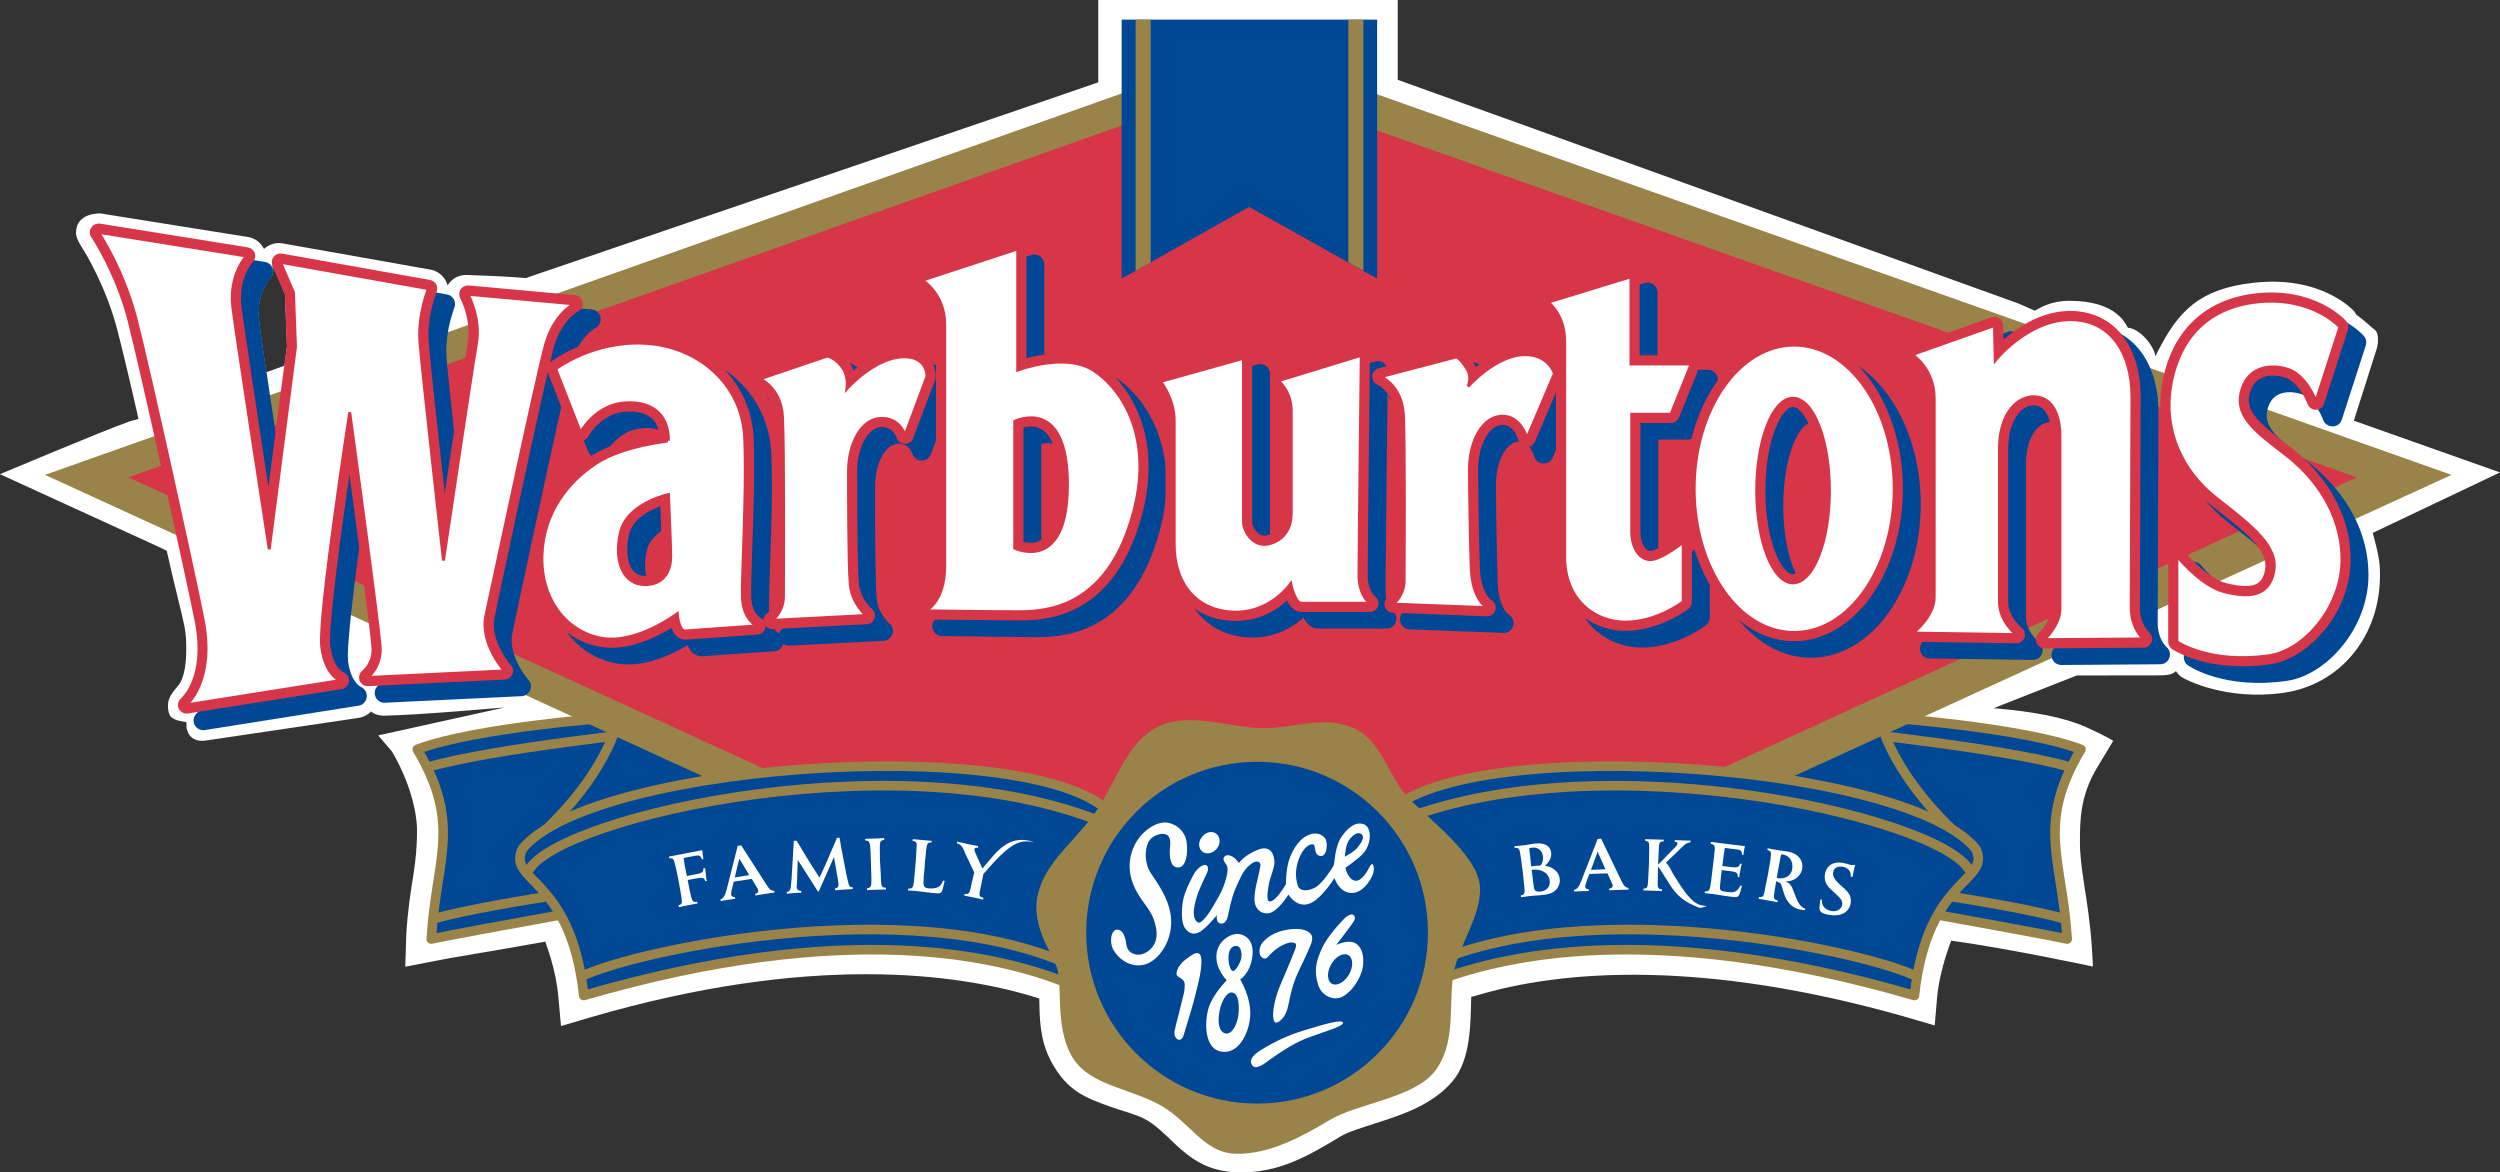 <?xml version="1.0" encoding="UTF-8" standalone="no"?> <svg xmlns:dc="http://purl.org/dc/elements/1.1/" xmlns:cc="http://creativecommons.org/ns#" xmlns:rdf="http://www.w3.org/1999/02/22-rdf-syntax-ns#" xmlns:svg="http://www.w3.org/2000/svg" xmlns="http://www.w3.org/2000/svg" xmlns:xlink="http://www.w3.org/1999/xlink" xmlns:sodipodi="http://sodipodi.sourceforge.net/DTD/sodipodi-0.dtd" xmlns:inkscape="http://www.inkscape.org/namespaces/inkscape" version="1.1" id="Layer_1" x="0px" y="0px" width="612" height="287" viewBox="0 0 612 287" xml:space="preserve"><rect x="0" y="0" width="612" height="287" fill="#333333" stroke="none"/> <path clip-path="none" d="M 70.26,84.862 69.77,71.95 c -0.245,-0.66 -3.061,-7.09 -3.061,-7.114 v 0.66 c 0.12,0.262 0.183,0.519 0.183,0.802 0,0.631 -0.245,1.209 -0.673,1.665 -0.062,0.029 -2.936,3.156 -2.936,8.726 0,0.631 0.062,1.292 0.12,1.923 0.12,1.209 0.793,5.943 1.773,12.514 1.47,-0.544 2.999,-1.059 4.469,-1.607 l 0.615,-4.656 m 22.336,95.162 30.904,-6.832 c -0.98,0.029 -20.563,1.836 -29.313,2.006 -1.836,0.029 -3.119,-0.689 -3.302,-1.059 -0.797,0.831 -1.836,1.379 -2.94,1.578 l -37.574,5.565 c -2.326,0.374 -4.162,-0.631 -4.652,-2.928 -0.125,-0.287 0,-1.292 -0.125,-1.578 -1.591,-0.316 -2.571,-0.316 -3.73,-1.292 -0.552,-0.519 -0.735,-1.724 -0.735,-2.467 0,-1.491 0.12,-2.467 2.509,-5.196 0.12,-0.141 1.956,-1.923 1.956,-8.809 0,-1.724 0,-3.385 -0.428,-5.653 -0.428,-2.326 -2.936,-12.024 -4.344,-18.536 L 38.741,133.82 C 33.541,131.441 -1.95294e-5,116.086 -1.95294e-5,116.086 c 0,0 24.604,-10.387 31.826,-12.975 l 2.081,-0.544 C 31.701,92.724 29.683,84.484 28.765,80.929 26.194,70.887 21.36,62.535 19.952,60.413 c -0.548,-0.889 -1.346,-2.297 -1.346,-3.331 0,-1.005 0.125,-4.706 5.877,-4.851 l 36.291,5.798 c 1.715,0.287 3.061,1.379 3.858,2.899 1.221,-1.121 2.874,-1.636 4.527,-1.35 l 36.228,6.429 c 1.591,0.287 2.936,1.292 3.73,2.695 0.183,0.345 0.307,0.748 0.432,1.121 0,0.029 0.062,0.029 0.062,0.029 0,-0.058 0,-0.087 0.062,-0.145 1.038,-1.636 2.94,-2.554 4.897,-2.38 0,0 8.693,0.257 14.196,0.748 l 1.105,-0.403 c 2.754,-0.976 130.29,-44.423 138.979,-47.525 0,-5.221 0,-20.147 0,-20.147 h 67.93 5.387 c 0,0 0,14.262 0,19.545 8.751,3.069 146.749,52.92 151.953,54.756 l 3.979,1.748 c 1.346,-0.66 3.854,-2.413 8.506,-2.413 11.812,0 13.768,5.91 14.32,6.599 2.874,0.199 6.305,4.274 6.732,6.973 L 528.205,86.063 c 5.084,-9.93 10.159,-15.354 23.499,-16.845 16.526,-1.836 24.234,6.599 24.604,7.002 0.183,0.257 0.37,0.544 0.552,0.86 2.081,1.437 3.547,2.986 4.162,3.385 1.101,0.748 1.101,1.811 1.101,3.102 0,0.544 -0.12,1.088 -0.245,1.636 0,0 -3.609,11.363 -5.324,16.729 l -0.303,1.063 c 11.077,3.933 35.738,12.655 35.738,12.655 -23.378,11.135 -31.149,14.806 -31.149,14.806 0,0 1.591,5.453 1.711,8.124 1.038,16.301 -9.241,29.014 -23.561,31.024 -13.951,1.981 -23.989,-3.186 -24.969,-3.875 -0.552,-0.374 -0.98,-0.889 -1.346,-1.433 -0.98,1.005 -2.633,1.005 -4.041,1.034 l -20.255,0.029 -20.322,8.007 c 9.789,0.831 17.198,2.209 22.643,4.647 5.507,2.467 6.612,3.36 6.612,3.36 l -4.041,6.716 c -4.099,6.886 -4.099,12.97 -4.099,18.079 0,3.331 0.428,6.23 1.038,10.416 0.673,4.191 1.528,9.843 1.898,15.554 l 0.245,4.477 c 0,0 -20.438,-4.39 -34.696,-6.342 -1.346,3.559 -2.936,8.697 -3.426,13.577 l -0.611,7.177 -7.771,-2.268 c -48.655,-13.747 -83.106,-11.538 -104.706,-4.963 l -0.98,0.228 c -0.183,6.255 0,15.354 -4.652,20.749 -4.71,5.482 -11.567,7.92 -18.357,10.072 -3.244,1.034 -7.16,2.239 -8.996,3.36 -7.708,4.647 -15.118,9.071 -25.152,8.78 -7.53,-0.199 -11.629,-3.472 -15.421,-7.002 -2.081,-2.006 -5.079,-4.992 -7.588,-6.168 -2.081,-1.063 -5.694,-2.01 -7.958,-2.812 -6.18,-2.239 -10.769,-3.788 -14.748,-11.222 -2.878,-5.511 -2.754,-10.591 -2.878,-15.354 -20.317,-6.458 -56.546,-10.877 -109.483,4.506 l -7.588,2.239 -0.735,-7.978 c -0.552,-4.876 -1.836,-9.125 -3.119,-12.684 -13.465,2.438 -23.378,3.958 -27.05,4.735 l -7.222,1.408 0.245,-7.721 c 0.307,-5.682 1.042,-10.416 1.715,-14.607 0.673,-4.191 0.918,-7.605 0.918,-10.931 0,-5.138 -2.081,-12.543 -6.122,-19.4 l -3.377,-3.97 z" id="path35" inkscape:connector-curvature="0" style="fill:#ffffff"></path><path clip-path="none" clip-rule="evenodd" d="m 509.411,183.439 c -14.32,-5.453 -48.958,-7.891 -48.958,-7.891 l -5.628,44.942 c 0,0 41.432,7.347 51.221,9.382 -1.225,-19.744 -7.65,-27.864 3.364,-46.433" id="path37" inkscape:connector-curvature="0" style="fill:#004896;fill-rule:evenodd"></path><path clip-path="none" stroke-miterlimit="3.864" d="m 509.411,183.439 c -14.32,-5.453 -48.958,-7.891 -48.958,-7.891 l -5.628,44.942 c 0,0 41.432,7.347 51.221,9.382 -1.225,-19.744 -7.65,-27.864 3.364,-46.433 z" id="path39" inkscape:connector-curvature="0" style="fill:none;stroke:#9a8348;stroke-width:2.347;stroke-linecap:round;stroke-linejoin:round;stroke-miterlimit:3.864"></path><path clip-path="none" stroke-miterlimit="3.864" d="m 505.495,224.933 c -16.704,-4.564 -54.341,-9.183 -54.341,-9.183" id="path41" inkscape:connector-curvature="0" style="fill:none;stroke:#9a8348;stroke-width:2.347;stroke-linecap:round;stroke-linejoin:round;stroke-miterlimit:3.864"></path><path clip-path="none" stroke-miterlimit="3.864" d="m 506.72,187.771 c -15.849,-4.618 -55.993,-8.751 -55.993,-8.751" id="path43" inkscape:connector-curvature="0" style="fill:none;stroke:#9a8348;stroke-width:2.347;stroke-linecap:round;stroke-linejoin:round;stroke-miterlimit:3.864"></path><path clip-path="none" clip-rule="evenodd" d="M 483.097,207.772 C 462.472,190.267 460.208,175.834 460.208,175.834 l -28.886,14.117 c 0,0 31.149,3.127 51.774,17.821" id="path45" inkscape:connector-curvature="0" style="fill:#004896;fill-rule:evenodd"></path><path clip-path="none" stroke-miterlimit="3.864" d="M 483.097,207.772 C 462.472,190.267 460.208,175.834 460.208,175.834 l -28.886,14.117 c 0,0 31.149,3.127 51.774,17.821 z" id="path47" inkscape:connector-curvature="0" style="fill:none;stroke:#9a8348;stroke-width:2.347;stroke-linecap:round;stroke-linejoin:round;stroke-miterlimit:3.864"></path><path clip-path="none" clip-rule="evenodd" d="m 102.144,183.439 c 14.32,-5.453 48.958,-7.891 48.958,-7.891 l 5.694,44.942 c 0,0 -41.495,7.347 -51.221,9.382 1.159,-19.744 7.584,-27.864 -3.431,-46.433" id="path49" inkscape:connector-curvature="0" style="fill:#004896;fill-rule:evenodd"></path><path clip-path="none" stroke-miterlimit="3.864" d="m 102.144,183.439 c 14.32,-5.453 48.958,-7.891 48.958,-7.891 l 5.694,44.942 c 0,0 -41.495,7.347 -51.221,9.382 1.159,-19.744 7.584,-27.864 -3.431,-46.433 z" id="path51" inkscape:connector-curvature="0" style="fill:none;stroke:#9a8348;stroke-width:2.347;stroke-linecap:round;stroke-linejoin:round;stroke-miterlimit:3.864"></path><path clip-path="none" stroke-miterlimit="3.864" d="m 106.06,224.933 c 16.704,-4.564 54.341,-9.183 54.341,-9.183" id="path53" inkscape:connector-curvature="0" style="fill:none;stroke:#9a8348;stroke-width:2.347;stroke-linecap:round;stroke-linejoin:round;stroke-miterlimit:3.864"></path><path clip-path="none" stroke-miterlimit="3.864" d="m 104.835,187.771 c 15.849,-4.618 55.993,-8.751 55.993,-8.751" id="path55" inkscape:connector-curvature="0" style="fill:none;stroke:#9a8348;stroke-width:2.347;stroke-linecap:round;stroke-linejoin:round;stroke-miterlimit:3.864"></path><path clip-path="none" clip-rule="evenodd" d="m 128.459,207.772 c 20.683,-17.506 22.888,-31.938 22.888,-31.938 l 28.948,14.117 c -0.004,0 -31.153,3.127 -51.836,17.821" id="path57" inkscape:connector-curvature="0" style="fill:#004896;fill-rule:evenodd"></path><path clip-path="none" stroke-miterlimit="3.864" d="m 128.459,207.772 c 20.683,-17.506 22.888,-31.938 22.888,-31.938 l 28.948,14.117 c -0.004,0 -31.153,3.127 -51.836,17.821 z" id="path59" inkscape:connector-curvature="0" style="fill:none;stroke:#9a8348;stroke-width:2.347;stroke-linecap:round;stroke-linejoin:round;stroke-miterlimit:3.864"></path><polyline clip-path="none" points="466.864,31.778 395.93,64.275 325.01,31.778 395.93,6.654 466.864,31.778 " id="polyline61" style="fill:#9a8348" transform="matrix(4.153,0,0,4.153,-1338.752,-15.724)"></polyline><polyline clip-path="none" points="329.917,31.923 395.591,62.022 461.279,31.923 395.591,8.665 329.917,31.923 " id="polyline63" style="fill:#d73648" transform="matrix(4.153,0,0,4.153,-1338.752,-15.724)"></polyline><path clip-path="none" clip-rule="evenodd" d="m 127.906,207.772 c 17.809,-21.784 131.515,-28.728 145.404,-6.944 2.509,12.169 -8.506,40.606 -12.115,39.775 -16.463,-6.516 -53.182,-15.811 -118.296,3.098 -3.119,-29.355 -18.972,-27.718 -14.993,-35.929" id="path65" inkscape:connector-curvature="0" style="fill:#004896;fill-rule:evenodd"></path><path clip-path="none" stroke-miterlimit="3.864" d="m 127.906,207.772 c 17.809,-21.784 131.515,-28.728 145.404,-6.944 2.509,12.169 -8.506,40.606 -12.115,39.775 -16.463,-6.516 -53.182,-15.811 -118.296,3.098 -3.119,-29.355 -18.972,-27.718 -14.993,-35.929 z" id="path67" inkscape:connector-curvature="0" style="fill:none;stroke:#9a8348;stroke-width:2.347;stroke-linecap:round;stroke-linejoin:round;stroke-miterlimit:3.864"></path><path clip-path="none" stroke-miterlimit="3.864" d="M 273.189,202.722 C 223.741,179.909 136.292,199.881 129.435,213.084" id="path69" inkscape:connector-curvature="0" style="fill:none;stroke:#9a8348;stroke-width:2.347;stroke-linejoin:round;stroke-miterlimit:3.864"></path><path clip-path="none" stroke-miterlimit="3.864" d="m 266.947,238.739 c -38.496,-21.754 -111.563,-6.284 -124.903,0.432" id="path71" inkscape:connector-curvature="0" style="fill:none;stroke:#9a8348;stroke-width:2.347;stroke-linejoin:round;stroke-miterlimit:3.864"></path><path clip-path="none" clip-rule="evenodd" d="m 483.649,207.772 c -17.809,-21.784 -131.453,-28.728 -145.346,-6.944 -2.571,12.169 8.448,40.606 12.057,39.775 16.463,-6.516 53.244,-15.811 118.296,3.098 3.123,-29.355 18.972,-27.718 14.993,-35.929" id="path73" inkscape:connector-curvature="0" style="fill:#004896;fill-rule:evenodd"></path><path clip-path="none" stroke-miterlimit="3.864" d="m 483.649,207.772 c -17.809,-21.784 -131.453,-28.728 -145.346,-6.944 -2.571,12.169 8.448,40.606 12.057,39.775 16.463,-6.516 53.244,-15.811 118.296,3.098 3.123,-29.355 18.972,-27.718 14.993,-35.929 z" id="path75" inkscape:connector-curvature="0" style="fill:none;stroke:#9a8348;stroke-width:2.347;stroke-linecap:round;stroke-linejoin:round;stroke-miterlimit:3.864"></path><path clip-path="none" stroke-miterlimit="3.864" d="m 338.366,202.722 c 49.448,-22.814 136.898,-2.841 143.755,10.362" id="path77" inkscape:connector-curvature="0" style="fill:none;stroke:#9a8348;stroke-width:2.347;stroke-linejoin:round;stroke-miterlimit:3.864"></path><path clip-path="none" stroke-miterlimit="3.864" d="m 344.67,238.739 c 38.43,-21.754 111.501,-6.284 124.841,0.432" id="path79" inkscape:connector-curvature="0" style="fill:none;stroke:#9a8348;stroke-width:2.347;stroke-linejoin:round;stroke-miterlimit:3.864"></path><path clip-path="none" clip-rule="evenodd" d="m 379.366,215.522 c 0.183,1.491 -0.673,2.554 -2.264,2.724 -1.101,0.145 -1.533,-0.145 -1.653,-1.321 l -0.49,-3.962 c 0.062,-0.029 0.183,-0.058 0.245,-0.058 2.143,-0.253 3.916,0.835 4.162,2.617 m -1.649,-5.852 c 0.12,0.889 -0.125,1.665 -0.611,2.209 -0.49,0 -1.163,0.058 -1.898,0.17 -0.12,0 -0.183,0 -0.365,0.029 l -0.49,-4.39 c 0.245,-0.112 0.365,-0.141 0.673,-0.174 1.466,-0.199 2.504,0.66 2.691,2.156 z m 4.095,5.449 c -0.183,-1.69 -1.591,-2.87 -3.609,-3.186 1.163,-0.976 1.653,-2.093 1.528,-3.215 -0.183,-1.665 -1.711,-2.496 -3.979,-2.209 -0.245,0.029 -0.428,0.058 -0.735,0.087 -0.98,0.17 -1.591,0.257 -1.836,0.316 l -2.205,0.228 h -0.245 l 0.062,0.432 c 0.673,-0.058 0.918,0.058 1.101,0.403 0.12,0.258 0.183,0.457 0.307,1.321 0.062,0.345 0.12,0.889 0.245,1.578 0.062,0.831 0.183,1.466 0.245,1.952 l 0.062,0.374 0.307,2.986 c 0.307,2.641 0.245,2.812 -0.793,3.04 l 0.062,0.403 h 0.183 l 1.836,-0.258 1.221,-0.116 1.288,-0.087 c 0.428,-0.029 0.793,-0.087 1.101,-0.116 1.038,-0.145 1.47,-0.228 2.205,-0.631 1.101,-0.602 1.836,-1.981 1.649,-3.302 z" id="path81" inkscape:connector-curvature="0" style="fill:#ffffff;fill-rule:evenodd"></path><path clip-path="none" clip-rule="evenodd" d="m 393.014,212.794 -3.547,0.145 1.346,-3.671 c 0.062,-0.058 0.062,-0.116 0.12,-0.233 0,-0.058 0,-0.141 0.062,-0.258 0.062,-0.145 0.062,-0.199 0.12,-0.316 l 0.062,0.141 c 0.062,0.233 0.12,0.403 0.245,0.631 l 1.591,3.559 m 5.632,4.996 v -0.432 c -0.735,-0.087 -1.101,-0.432 -1.715,-1.695 l -4.955,-10.329 -0.86,0.029 -3.979,10.188 c -0.611,1.578 -1.038,2.122 -1.836,2.297 l 0.062,0.403 h 0.12 l 1.591,-0.087 1.715,-0.029 h 0.12 v -0.432 c -0.552,-0.029 -0.856,-0.258 -0.856,-0.66 0,-0.228 0.062,-0.519 0.245,-0.947 l 0.125,-0.432 0.673,-1.724 4.407,-0.141 0.98,2.151 c 0.183,0.316 0.307,0.66 0.307,0.831 0,0.432 -0.307,0.689 -0.856,0.748 v 0.432 l 0.183,-0.029 c 0.793,-0.029 1.533,-0.058 2.264,-0.087 0.731,-0.029 1.47,-0.058 2.081,-0.058 h 0.183 z" id="path83" inkscape:connector-curvature="0" style="fill:#ffffff;fill-rule:evenodd"></path><path clip-path="none" clip-rule="evenodd" d="m 438.732,212.74 c -0.249,1.607 -1.715,2.525 -3.426,2.239 -0.12,-0.029 -0.187,-0.058 -0.37,-0.087 l 0.062,-0.316 c 0.12,-0.573 0.249,-1.491 0.49,-2.671 0.183,-1.121 0.365,-1.923 0.49,-2.525 l 0.062,-0.228 c 0.183,0 0.303,0 0.428,0.029 1.649,0.287 2.567,1.782 2.263,3.559 m 3.115,10.072 0.062,-0.374 c -1.101,-0.374 -1.711,-1.234 -2.509,-3.414 -0.673,-1.778 -0.86,-2.209 -1.346,-2.671 -0.307,-0.287 -0.49,-0.374 -1.042,-0.519 1.287,-0.141 1.653,-0.228 2.45,-0.689 0.856,-0.49 1.528,-1.466 1.711,-2.438 0.37,-2.039 -1.038,-3.817 -3.426,-4.22 -0.062,0 -0.12,-0.029 -0.183,-0.029 l -1.591,-0.233 c -0.307,-0.058 -0.793,-0.112 -1.47,-0.228 -0.797,-0.145 -1.287,-0.258 -1.653,-0.316 l -0.12,-0.058 -0.062,0.432 0.12,0.058 c 0.735,0.228 0.856,0.544 0.673,1.695 v 0.199 c -0.12,0.86 -0.245,1.748 -0.432,2.641 -0.062,0.374 -0.12,0.777 -0.183,1.121 l -0.062,0.316 c -0.365,1.778 -0.552,2.87 -0.673,3.331 -0.062,0.486 -0.12,0.802 -0.183,0.976 v 0.058 c -0.183,1.005 -0.49,1.234 -1.346,1.146 l -0.062,0.432 0.183,0.029 2.143,0.374 2.143,0.403 0.12,0.029 0.066,-0.432 c -0.98,-0.228 -1.042,-0.515 -0.735,-2.438 l 0.303,-1.836 0.062,-0.432 c 0.918,0.287 1.163,0.486 1.408,1.321 l 0.49,1.636 c 0.735,2.297 2.143,3.676 4.041,3.987 0.245,0.058 0.611,0.112 1.101,0.141 z" id="path85" inkscape:connector-curvature="0" style="fill:#ffffff;fill-rule:evenodd"></path><path clip-path="none" clip-rule="evenodd" d="m 453.048,221.092 c 0.125,-0.631 0,-1.263 -0.183,-1.836 -0.245,-0.515 -0.611,-1.005 -1.038,-1.404 -0.125,-0.145 -0.673,-0.66 -1.715,-1.578 -1.101,-1.063 -1.528,-1.836 -1.346,-2.783 0.12,-0.947 1.042,-1.52 2.264,-1.321 1.346,0.199 2.205,1.175 2.018,2.413 l 0.49,0.058 c 0,-0.258 0.062,-0.287 0.062,-0.544 0.187,-0.918 0.37,-1.894 0.552,-2.384 l -0.062,-0.029 c -0.245,0.116 -0.552,0.116 -0.918,0.058 -0.125,0 -0.249,-0.029 -0.37,-0.058 -0.062,-0.029 -0.303,-0.087 -0.611,-0.199 -0.49,-0.141 -0.856,-0.228 -1.225,-0.287 -2.263,-0.345 -3.912,0.748 -4.224,2.841 -0.12,0.689 -0.062,1.35 0.187,1.952 0.303,0.835 0.735,1.292 2.509,2.87 1.225,1.092 1.653,1.782 1.528,2.612 -0.183,1.121 -1.346,1.778 -2.629,1.549 -0.98,-0.145 -1.836,-0.748 -2.147,-1.52 -0.183,-0.403 -0.183,-0.573 -0.183,-1.263 l -0.428,-0.029 v 0.199 l -0.062,0.806 -0.125,0.831 c -0.062,1.175 0.552,1.636 2.633,1.952 2.695,0.419 4.656,-0.727 5.021,-2.907" id="path87" inkscape:connector-curvature="0" style="fill:#ffffff;fill-rule:evenodd"></path><path clip-path="none" clip-rule="evenodd" d="m 417.796,221.781 c -0.365,0 -0.486,0 -0.611,-0.058 -0.735,-0.199 -2.509,0.287 -6.118,-5.424 -0.548,-0.835 -0.856,-1.408 -1.101,-1.724 -0.735,-1.092 -1.101,-2.239 -1.96,-3.215 l -0.183,-0.174 3.796,-3.676 c 1.038,-1.034 1.47,-1.234 2.201,-1.292 l 0.062,-0.432 h -0.183 c -0.552,0 -1.287,-0.029 -1.96,-0.058 -0.611,0 -1.163,-0.029 -1.653,-0.058 h -0.12 v 0.374 c 0.552,0.058 0.735,0.174 0.673,0.486 0,0.174 -0.062,0.345 -0.307,0.602 l -4.407,4.535 v -0.573 l 0.125,-2.583 c 0.062,-2.384 0.183,-2.525 1.221,-2.525 v -0.432 h -0.183 c -0.86,-0.029 -1.47,-0.029 -2.018,-0.058 -0.428,0 -0.86,0 -1.287,-0.029 -0.365,0 -0.611,0 -0.918,-0.029 0,0 -0.062,0 -0.125,-0.029 v 0.403 c 0.062,0 0.062,0.029 0.125,0.029 0.673,0.112 0.856,0.374 0.856,1.234 v 0.976 c 0,1.121 -0.062,2.297 -0.062,3.588 -0.062,1.092 -0.125,2.239 -0.183,3.501 0,0.486 -0.062,0.86 -0.062,1.034 -0.062,1.063 -0.245,1.321 -1.101,1.379 v 0.432 h 0.183 l 2.018,0.058 2.143,0.087 0.183,0.029 v -0.432 c -0.365,-0.029 -0.552,-0.087 -0.735,-0.258 -0.245,-0.174 -0.307,-0.49 -0.307,-1.034 0,-0.976 0.062,-2.729 0.062,-3.676 v -0.631 c 0.428,0.519 0.552,0.719 1.038,1.462 l 1.288,2.039 c 1.591,2.554 2.999,4.793 7.775,6.575 0.428,0.145 1.101,-0.199 1.591,-0.287 l 0.245,-0.137" id="path89" inkscape:connector-curvature="0" style="fill:#ffffff;fill-rule:evenodd"></path><path clip-path="none" clip-rule="evenodd" d="m 426.43,216.901 -0.37,-0.145 c -0.673,1.321 -1.346,1.748 -2.446,1.665 l -0.673,-0.058 c -0.12,-0.029 -0.183,-0.029 -0.249,-0.029 -1.711,-0.233 -1.773,-0.316 -1.591,-1.923 l 0.37,-3.414 2.326,0.287 c 1.346,0.174 1.649,0.432 1.591,1.379 l 0.37,0.058 c 0.062,-0.432 0.062,-0.573 0.183,-1.088 0.183,-1.121 0.307,-1.694 0.432,-2.156 l -0.37,-0.087 c -0.303,0.86 -0.673,1.034 -1.894,0.889 l -0.49,-0.029 -2.018,-0.258 0.062,-0.199 0.245,-2.068 0.299,-1.894 v -0.258 l 2.326,0.287 c 0.062,0 0.245,0.029 0.432,0.058 h 0.12 c 1.101,0.112 1.346,0.403 1.346,1.321 l 0.365,0.058 v -0.174 c 0.062,-0.719 0.249,-1.466 0.37,-1.981 l -8.323,-1.034 -0.062,0.432 c 0.611,0.116 0.793,0.287 0.918,0.631 0.12,0.316 0.12,0.515 0,1.578 -0.062,0.748 -0.303,2.671 -0.49,4.191 -0.245,2.18 -0.365,3.186 -0.548,4.191 -0.187,0.835 -0.432,1.092 -1.163,1.092 h -0.12 l -0.062,0.432 h 0.183 l 1.711,0.199 c 0.552,0.058 1.163,0.145 1.898,0.287 0.793,0.112 1.288,0.199 1.528,0.228 l 1.346,0.174 c 1.533,0.199 1.715,0.058 2.201,-1.782 0.125,-0.432 0.125,-0.544 0.249,-0.86" id="path91" inkscape:connector-curvature="0" style="fill:#ffffff;fill-rule:evenodd"></path><path clip-path="none" clip-rule="evenodd" d="m 183.414,214.231 -3.547,0.573 0.918,-3.846 c 0.062,-0.029 0.062,-0.087 0.062,-0.199 0,-0.087 0,-0.145 0.062,-0.262 0,-0.174 0.062,-0.199 0.062,-0.345 l 0.062,0.145 c 0.12,0.199 0.183,0.374 0.365,0.573 l 2.014,3.36 m 6.18,4.274 -0.062,-0.432 c -0.735,0 -1.163,-0.316 -1.898,-1.491 l -6.18,-9.64 -0.856,0.112 -2.691,10.62 c -0.428,1.636 -0.793,2.239 -1.533,2.496 l 0.062,0.403 0.183,-0.029 1.591,-0.258 1.653,-0.262 0.12,-0.029 -0.062,-0.403 c -0.552,0.029 -0.86,-0.174 -0.918,-0.544 -0.062,-0.228 0,-0.544 0.062,-0.976 l 0.125,-0.457 0.428,-1.782 4.407,-0.689 1.221,2.035 c 0.183,0.287 0.365,0.606 0.365,0.777 0.062,0.457 -0.183,0.714 -0.735,0.86 l 0.062,0.403 0.183,-0.029 c 0.735,-0.145 1.528,-0.258 2.263,-0.374 0.735,-0.112 1.408,-0.228 2.018,-0.287 l 0.191,-0.025 z" id="path93" inkscape:connector-curvature="0" style="fill:#ffffff;fill-rule:evenodd"></path><path clip-path="none" clip-rule="evenodd" d="m 231.267,215.663 -0.365,-0.112 c -0.307,0.66 -0.49,0.976 -0.735,1.234 -0.611,0.573 -1.528,0.806 -2.816,0.689 -1.221,-0.116 -1.408,-0.544 -1.221,-2.554 0,-0.116 0,-0.262 0,-0.374 0.062,-0.345 0.12,-1.209 0.245,-2.525 v -0.345 l 0.062,-0.831 0.183,-1.636 0.12,-1.321 c 0.183,-1.433 0.365,-1.661 1.287,-1.661 l 0.062,-0.374 -0.183,-0.029 c -1.105,-0.087 -1.715,-0.145 -2.264,-0.204 -0.49,-0.029 -1.163,-0.087 -1.96,-0.17 h -0.245 l -0.062,0.403 0.12,0.029 c 0.98,0.174 0.98,0.287 0.856,2.18 -0.062,1.437 -0.183,2.438 -0.183,2.986 -0.062,0.145 -0.062,0.403 -0.062,0.719 -0.125,1.204 -0.245,2.496 -0.365,3.962 -0.183,1.52 -0.365,1.807 -1.287,1.807 h -0.125 l -0.062,0.461 h 0.183 l 1.773,0.112 0.183,0.029 c 0.37,0.029 0.918,0.087 1.715,0.204 0.673,0.087 1.221,0.141 1.649,0.199 l 1.225,0.116 c 1.408,0.145 1.591,-0.058 1.96,-1.724 0.071,-0.262 0.129,-0.694 0.311,-1.271" id="path95" inkscape:connector-curvature="0" style="fill:#ffffff;fill-rule:evenodd"></path><path clip-path="none" clip-rule="evenodd" d="m 253.237,206.223 c -6.425,-2.438 -9.669,2.841 -12.73,6.4 0.062,0.145 -1.47,-3.244 -1.47,-3.244 -0.49,-1.005 -0.552,-1.263 -0.49,-1.491 0.062,-0.316 0.365,-0.432 0.856,-0.345 l 0.062,-0.403 -0.183,-0.058 -2.388,-0.457 -2.326,-0.544 -0.245,-0.058 -0.062,0.432 c 0.793,0.228 1.225,0.602 1.715,1.665 l 0.307,0.802 2.201,4.618 -0.793,3.501 c -0.365,1.695 -0.49,1.894 -1.47,1.778 h -0.062 l -0.125,0.432 0.183,0.029 c 0.611,0.116 1.408,0.262 2.326,0.461 0.793,0.174 1.47,0.345 1.956,0.457 l 0.125,0.029 0.12,-0.432 c -0.918,-0.228 -1.038,-0.486 -0.918,-1.404 l 0.183,-0.864 0.735,-3.588 c 6.433,-7.43 8.701,-8.605 12.493,-7.717" id="path97" inkscape:connector-curvature="0" style="fill:#ffffff;fill-rule:evenodd"></path><path clip-path="none" clip-rule="evenodd" d="m 216.889,217.732 v -0.403 c -0.98,-0.058 -1.163,-0.345 -1.225,-1.836 l -0.062,-1.719 c -0.12,-1.607 -0.12,-2.297 -0.183,-3.073 -0.062,-2.583 -0.062,-4.103 0.062,-4.477 0.062,-0.374 0.428,-0.573 0.98,-0.631 v -0.457 l -0.183,0.029 c -0.428,0.058 -1.225,0.087 -2.263,0.116 -0.918,0.029 -1.591,0.058 -2.018,0.058 l -0.183,-0.029 v 0.432 c 1.038,0.058 1.163,0.345 1.287,2.641 l 0.12,3.327 v 0.345 c 0.12,1.981 0.12,3.846 0.062,4.394 -0.062,0.66 -0.307,0.889 -1.038,1.034 v 0.432 l 0.245,-0.029 c 0.49,-0.029 1.225,-0.058 2.143,-0.087 0.918,-0.029 1.653,-0.058 2.143,-0.058 h 0.112" id="path99" inkscape:connector-curvature="0" style="fill:#ffffff;fill-rule:evenodd"></path><path clip-path="none" clip-rule="evenodd" d="m 208.748,217.645 v -0.432 c -0.673,-0.029 -0.856,-0.233 -1.038,-0.889 -0.245,-0.976 -0.611,-2.554 -1.038,-4.992 -0.49,-2.438 -0.918,-4.652 -1.101,-5.972 l -0.062,-0.287 -0.673,0.029 -0.062,0.287 -1.163,2.7 -1.591,3.7 -1.225,2.641 -0.183,0.432 -0.245,-0.403 -1.591,-2.467 -2.081,-3.385 -1.47,-2.467 -0.245,-0.345 -0.673,0.058 v 0.258 c -0.062,0.864 -0.183,3.127 -0.307,5.308 -0.183,3.443 -0.303,4.963 -0.428,5.91 -0.12,0.66 -0.365,0.918 -0.98,1.034 l 0.062,0.403 h 0.125 c 0.365,-0.029 0.918,-0.087 1.528,-0.145 0.673,-0.029 1.225,-0.058 1.653,-0.087 h 0.183 v -0.432 c -0.735,-0.058 -1.038,-0.287 -1.105,-0.831 0,-0.116 0,-0.287 0,-0.49 l 0.062,-0.748 0.183,-5.536 4.955,7.75 h 0.183 l 3.734,-8.435 0.918,5.279 c 0.125,0.719 0.183,1.063 0.183,1.321 0.062,0.66 -0.245,1.005 -0.856,1.092 l 0.062,0.432 h 0.12 c 0.49,-0.058 1.225,-0.112 2.143,-0.174 0.86,-0.058 1.408,-0.087 1.836,-0.112 h 0.187" id="path101" inkscape:connector-curvature="0" style="fill:#ffffff;fill-rule:evenodd"></path><path clip-path="none" clip-rule="evenodd" d="m 171.905,208.117 -8.136,1.578 0.062,0.403 h 0.183 c 0.428,-0.029 0.673,0.058 0.793,0.316 0.183,0.174 0.245,0.403 0.307,0.66 0.245,0.918 0.548,2.18 0.918,4.132 0.307,1.52 0.552,3.069 0.735,4.103 l 0.12,0.918 c 0.12,0.889 0,1.146 -0.793,1.404 l 0.12,0.432 0.12,-0.029 2.081,-0.432 2.205,-0.403 0.12,-0.029 -0.062,-0.432 c -1.038,0.174 -1.225,-0.029 -1.591,-1.665 l -0.307,-1.35 -0.428,-2.297 1.836,-0.345 c 1.778,-0.345 2.263,-0.228 2.45,0.606 l 0.428,-0.058 c -0.062,-0.145 -0.062,-0.199 -0.125,-0.287 -0.062,-0.544 -0.183,-1.491 -0.303,-2.671 l -0.062,-0.145 -0.365,0.029 c -0.062,0.918 -0.245,1.092 -1.408,1.379 l -0.307,0.058 -2.326,0.457 -0.062,-0.199 -0.428,-2.068 c -0.183,-1.204 -0.245,-1.433 -0.307,-2.151 l 2.388,-0.461 0.428,-0.087 c 0.98,-0.174 1.408,0.058 1.653,0.889 l 0.365,-0.058 c -0.062,-0.087 0,-0.145 -0.062,-0.174 0,-0.058 0,-0.228 -0.062,-0.515 -0.054,-0.444 -0.112,-0.988 -0.179,-1.508" id="path103" inkscape:connector-curvature="0" style="fill:#ffffff;fill-rule:evenodd"></path><polyline clip-path="none" points="403.533,20.211 395.988,15.982 388.474,20.211 388.474,4.94 403.533,4.94 403.533,20.211 " id="polyline105" style="fill:#004896" transform="matrix(4.153,0,0,4.153,-1338.752,-15.724)"></polyline><polyline clip-path="none" points="390.183,19.251 389.299,19.748 389.299,4.948 390.183,4.948 390.183,19.251 " id="polyline107" style="fill:#9a8348" transform="matrix(4.153,0,0,4.153,-1338.752,-15.724)"></polyline><polyline clip-path="none" points="401.838,19.251 402.723,19.748 402.723,4.948 401.838,4.948 401.838,19.251 " id="polyline109" style="fill:#9a8348" transform="matrix(4.153,0,0,4.153,-1338.752,-15.724)"></polyline><path clip-path="none" d="m 206.119,89.281 -16.526,5.594 c -0.673,0.228 -1.163,0.864 -1.225,1.607 0,0.714 0.428,1.404 1.101,1.69 0.125,0.087 4.099,1.923 4.407,7.75 0.365,6.055 0.245,32.399 0.245,41.067 l -0.062,2.754 c 0,2.928 -1.898,4.419 -2.018,4.477 -0.611,0.457 -0.86,1.292 -0.611,2.035 0.307,0.748 0.98,1.209 1.773,1.18 l 23.071,-1.18 c 0.735,-0.058 1.346,-0.544 1.591,-1.234 0.245,-0.689 0,-1.437 -0.552,-1.923 -0.062,-0.029 -2.999,-2.583 -3.306,-6.458 -0.303,-3.098 -0.428,-12.31 -0.428,-27.436 0,-6.143 2.754,-11.077 6.18,-11.222 3.181,-0.112 4.041,2.554 4.162,2.841 0.183,0.748 0.86,1.263 1.653,1.292 0.735,0.029 1.47,-0.432 1.715,-1.146 l 5.449,-14.407 c 0.062,-0.174 0.062,-0.374 0.062,-0.573 0.062,-0.257 0.062,-2.758 -1.836,-4.652 -1.408,-1.379 -3.368,-2.035 -5.814,-1.981 -4.897,0.145 -9.548,3.36 -12.302,5.769 -0.183,-0.631 -0.365,-1.263 -0.735,-1.865 -1.96,-3.244 -4.714,-3.962 -5.017,-4.049 -0.365,-0.046 -0.673,-0.046 -0.976,0.071" id="path111" inkscape:connector-curvature="0" style="fill:#004896"></path><path clip-path="none" d="m 206.119,89.281 -16.526,5.594 c -0.673,0.228 -1.163,0.864 -1.225,1.607 0,0.714 0.428,1.404 1.101,1.69 0.125,0.087 4.099,1.923 4.407,7.75 0.365,6.055 0.245,32.399 0.245,41.067 l -0.062,2.754 c 0,2.928 -1.898,4.419 -2.018,4.477 -0.611,0.457 -0.86,1.292 -0.611,2.035 0.307,0.748 0.98,1.209 1.773,1.18 l 23.071,-1.18 c 0.735,-0.058 1.346,-0.544 1.591,-1.234 0.245,-0.689 0,-1.437 -0.552,-1.923 -0.062,-0.029 -2.999,-2.583 -3.306,-6.458 -0.303,-3.098 -0.428,-12.31 -0.428,-27.436 0,-6.143 2.754,-11.077 6.18,-11.222 3.181,-0.112 4.041,2.554 4.162,2.841 0.183,0.748 0.86,1.263 1.653,1.292 0.735,0.029 1.47,-0.432 1.715,-1.146 l 5.449,-14.407 c 0.062,-0.174 0.062,-0.374 0.062,-0.573 0.062,-0.257 0.062,-2.758 -1.836,-4.652 -1.408,-1.379 -3.368,-2.035 -5.814,-1.981 -4.897,0.145 -9.548,3.36 -12.302,5.769 -0.183,-0.631 -0.365,-1.263 -0.735,-1.865 -1.96,-3.244 -4.714,-3.962 -5.017,-4.049 -0.365,-0.046 -0.673,-0.046 -0.976,0.071 z" id="path113" inkscape:connector-curvature="0" style="fill:none;stroke:#004896;stroke-width:1.257"></path><path clip-path="none" d="m 193.145,155.658 23.013,-1.175 c 0,0 -3.551,-2.953 -3.916,-7.692 -0.428,-4.735 -0.428,-22.444 -0.428,-27.581 0,-6.886 3.181,-12.8 7.895,-13 4.71,-0.174 5.935,4.132 5.935,4.132 l 5.387,-14.403 c 0,0 0.183,-4.967 -5.877,-4.793 -6.977,0.199 -13.71,7.779 -13.71,7.779 0,0 0.428,-2.608 -0.86,-4.735 -1.591,-2.7 -3.916,-3.215 -3.916,-3.215 l -16.526,5.569 c 0,0 5.142,2.18 5.507,9.299 0.428,7.09 0.245,41.125 0.245,43.908 0.004,3.954 -2.749,5.906 -2.749,5.906" id="path115" inkscape:connector-curvature="0" style="fill:#004896"></path><path clip-path="none" d="m 193.145,155.658 23.013,-1.175 c 0,0 -3.551,-2.953 -3.916,-7.692 -0.428,-4.735 -0.428,-22.444 -0.428,-27.581 0,-6.886 3.181,-12.8 7.895,-13 4.71,-0.174 5.935,4.132 5.935,4.132 l 5.387,-14.403 c 0,0 0.183,-4.967 -5.877,-4.793 -6.977,0.199 -13.71,7.779 -13.71,7.779 0,0 0.428,-2.608 -0.86,-4.735 -1.591,-2.7 -3.916,-3.215 -3.916,-3.215 l -16.526,5.569 c 0,0 5.142,2.18 5.507,9.299 0.428,7.09 0.245,41.125 0.245,43.908 0.004,3.954 -2.749,5.906 -2.749,5.906 z" id="path117" inkscape:connector-curvature="0" style="fill:none;stroke:#004896;stroke-width:1.257"></path><path clip-path="none" d="m 377.103,88.82 0,0 c -4.652,0.145 -9.058,3.069 -11.874,5.453 -0.12,-0.345 -0.245,-0.689 -0.428,-1.005 -1.715,-2.928 -3.119,-3.647 -3.609,-3.817 -0.307,-0.087 -0.673,-0.112 -1.038,-0.029 l -18.424,4.88 c -0.735,0.199 -1.283,0.831 -1.346,1.578 -0.062,0.748 0.37,1.466 1.042,1.782 0.183,0.058 4.162,1.923 4.465,7.717 0.307,6.084 0.245,29.961 0.183,37.823 v 2.641 c 0,2.899 -1.898,4.303 -1.96,4.361 -0.673,0.432 -0.918,1.234 -0.673,1.952 0.183,0.748 0.86,1.263 1.591,1.292 l 23.071,0.86 c 0.793,0.029 1.528,-0.515 1.715,-1.292 0.245,-0.802 -0.125,-1.636 -0.86,-2.068 0,0 -2.691,-1.607 -2.936,-8.149 -0.183,-4.506 -0.428,-18.856 -0.428,-24.138 0,-6.143 2.691,-11.048 6.18,-11.189 3.244,-0.145 4.344,3.9 4.407,4.074 0.183,0.719 0.793,1.263 1.591,1.292 0.735,0.058 1.47,-0.374 1.773,-1.063 l 6.732,-15.84 c 0.125,-0.374 0.183,-0.806 0.062,-1.209 -0.606,-2.089 -3.36,-6.047 -9.237,-5.906" id="path119" inkscape:connector-curvature="0" style="fill:#004896"></path><path clip-path="none" d="m 377.103,88.82 0,0 c -4.652,0.145 -9.058,3.069 -11.874,5.453 -0.12,-0.345 -0.245,-0.689 -0.428,-1.005 -1.715,-2.928 -3.119,-3.647 -3.609,-3.817 -0.307,-0.087 -0.673,-0.112 -1.038,-0.029 l -18.424,4.88 c -0.735,0.199 -1.283,0.831 -1.346,1.578 -0.062,0.748 0.37,1.466 1.042,1.782 0.183,0.058 4.162,1.923 4.465,7.717 0.307,6.084 0.245,29.961 0.183,37.823 v 2.641 c 0,2.899 -1.898,4.303 -1.96,4.361 -0.673,0.432 -0.918,1.234 -0.673,1.952 0.183,0.748 0.86,1.263 1.591,1.292 l 23.071,0.86 c 0.793,0.029 1.528,-0.515 1.715,-1.292 0.245,-0.802 -0.125,-1.636 -0.86,-2.068 0,0 -2.691,-1.607 -2.936,-8.149 -0.183,-4.506 -0.428,-18.856 -0.428,-24.138 0,-6.143 2.691,-11.048 6.18,-11.189 3.244,-0.145 4.344,3.9 4.407,4.074 0.183,0.719 0.793,1.263 1.591,1.292 0.735,0.058 1.47,-0.374 1.773,-1.063 l 6.732,-15.84 c 0.125,-0.374 0.183,-0.806 0.062,-1.209 -0.606,-2.089 -3.36,-6.047 -9.237,-5.906 z" id="path121" inkscape:connector-curvature="0" style="fill:none;stroke:#004896;stroke-width:1.257"></path><path clip-path="none" d="m 345.098,151.671 23.071,0.864 c 0,0 -3.613,-1.748 -3.916,-9.644 -0.183,-4.764 -0.432,-19.084 -0.432,-24.221 0,-6.886 3.186,-12.771 7.895,-12.97 4.714,-0.199 6.18,5.395 6.18,5.395 l 6.732,-15.84 c 0,0 -1.408,-4.793 -7.467,-4.652 -6.977,0.233 -13.71,7.808 -13.71,7.808 0,0 1.101,-2.093 -0.183,-4.22 -1.591,-2.7 -2.633,-3.044 -2.633,-3.044 l -18.482,4.88 c 0,0 5.138,2.18 5.507,9.27 0.365,7.09 0.183,37.794 0.183,40.552 0.008,3.929 -2.745,5.823 -2.745,5.823" id="path123" inkscape:connector-curvature="0" style="fill:#004896"></path><path clip-path="none" d="m 345.098,151.671 23.071,0.864 c 0,0 -3.613,-1.748 -3.916,-9.644 -0.183,-4.764 -0.432,-19.084 -0.432,-24.221 0,-6.886 3.186,-12.771 7.895,-12.97 4.714,-0.199 6.18,5.395 6.18,5.395 l 6.732,-15.84 c 0,0 -1.408,-4.793 -7.467,-4.652 -6.977,0.233 -13.71,7.808 -13.71,7.808 0,0 1.101,-2.093 -0.183,-4.22 -1.591,-2.7 -2.633,-3.044 -2.633,-3.044 l -18.482,4.88 c 0,0 5.138,2.18 5.507,9.27 0.365,7.09 0.183,37.794 0.183,40.552 0.008,3.929 -2.745,5.823 -2.745,5.823 z" id="path125" inkscape:connector-curvature="0" style="fill:none;stroke:#004896;stroke-width:1.257"></path><path clip-path="none" d="m 259.359,108.652 c 2.816,1.748 4.282,6.512 4.282,13.747 0,7.289 -1.528,12.082 -4.344,13.859 -1.778,1.121 -3.858,0.802 -5.017,0.461 0,-2.209 0,-26.344 0,-28.528 1.163,-0.345 3.244,-0.685 5.079,0.461 M 252.689,63.021 229.315,70.712 c -0.673,0.199 -1.163,0.802 -1.225,1.491 -0.062,0.689 0.245,1.35 0.86,1.724 0.183,0.112 4.652,2.899 4.652,9.27 v 59.204 c 0,7.517 -3.489,9.183 -3.671,9.266 -0.735,0.345 -1.221,1.175 -1.038,1.981 0.183,0.831 0.856,1.433 1.711,1.433 l 22.643,0.262 c 5.814,0 21.298,0 28.823,-21.551 7.833,-22.556 -2.205,-36.332 -9.428,-40.892 -5.507,-3.53 -13.402,-2.156 -17.626,-0.918 0,-4.103 0,-27.262 0,-27.262 0,-0.573 -0.307,-1.092 -0.735,-1.433 -0.49,-0.349 -1.042,-0.436 -1.591,-0.266 z" id="path127" inkscape:connector-curvature="0" style="fill:#004896"></path><path clip-path="none" d="m 259.359,108.652 c 2.816,1.748 4.282,6.512 4.282,13.747 0,7.289 -1.528,12.082 -4.344,13.859 -1.778,1.121 -3.858,0.802 -5.017,0.461 0,-2.209 0,-26.344 0,-28.528 1.163,-0.345 3.244,-0.685 5.079,0.461 z M 252.689,63.021 229.315,70.712 c -0.673,0.199 -1.163,0.802 -1.225,1.491 -0.062,0.689 0.245,1.35 0.86,1.724 0.183,0.112 4.652,2.899 4.652,9.27 v 59.204 c 0,7.517 -3.489,9.183 -3.671,9.266 -0.735,0.345 -1.221,1.175 -1.038,1.981 0.183,0.831 0.856,1.433 1.711,1.433 l 22.643,0.262 c 5.814,0 21.298,0 28.823,-21.551 7.833,-22.556 -2.205,-36.332 -9.428,-40.892 -5.507,-3.53 -13.402,-2.156 -17.626,-0.918 0,-4.103 0,-27.262 0,-27.262 0,-0.573 -0.307,-1.092 -0.735,-1.433 -0.49,-0.349 -1.042,-0.436 -1.591,-0.266 z" id="path129" inkscape:connector-curvature="0" style="fill:none;stroke:#004896;stroke-width:1.257"></path><path clip-path="none" d="m 265.419,122.399 c 0,-21.838 -12.912,-15.467 -12.912,-15.467 v 31.049 c 0,0 12.912,6.284 12.912,-15.583 m 14.931,10.79 c -6.919,19.89 -20.87,20.376 -27.112,20.376 -6.305,0 -22.643,-0.258 -22.643,-0.258 0,0 4.772,-1.894 4.772,-10.902 0,-9.071 0,-53.294 0,-59.204 0,-7.546 -5.507,-10.79 -5.507,-10.79 l 23.378,-7.692 v 29.675 c 0,0 11.567,-4.39 18.482,0 6.857,4.386 16.156,17.244 8.63,38.795 z" id="path131" inkscape:connector-curvature="0" style="fill:#004896"></path><path clip-path="none" d="m 265.419,122.399 c 0,-21.838 -12.912,-15.467 -12.912,-15.467 v 31.049 c 0,0 12.912,6.284 12.912,-15.583 z m 14.931,10.79 c -6.919,19.89 -20.87,20.376 -27.112,20.376 -6.305,0 -22.643,-0.258 -22.643,-0.258 0,0 4.772,-1.894 4.772,-10.902 0,-9.071 0,-53.294 0,-59.204 0,-7.546 -5.507,-10.79 -5.507,-10.79 l 23.378,-7.692 v 29.675 c 0,0 11.567,-4.39 18.482,0 6.857,4.386 16.156,17.244 8.63,38.795 z" id="path133" inkscape:connector-curvature="0" style="fill:none;stroke:#004896;stroke-width:1.257"></path><path clip-path="none" d="m 336.775,89.111 -20.255,6.197 c -0.673,0.199 -1.101,0.748 -1.221,1.379 -0.125,0.66 0.12,1.321 0.611,1.724 0.12,0.087 2.509,2.093 2.509,5.91 v 25.281 c 0,1.665 -0.49,4.618 -3.979,5.565 -0.918,0.262 -1.715,0.087 -2.446,-0.457 -1.101,-0.835 -1.715,-2.268 -1.715,-3.156 V 91.491 c 0,-0.544 -0.307,-1.059 -0.735,-1.404 -0.428,-0.345 -1.038,-0.461 -1.528,-0.287 l -20.317,5.682 c -0.552,0.174 -1.038,0.602 -1.225,1.175 -0.183,0.577 -0.062,1.209 0.365,1.665 0,0.029 2.94,3.705 2.94,8.493 v 30.248 c 0,9.814 5.262,16.762 13.768,18.137 7.708,1.204 12.975,-2.355 15.728,-4.996 0.797,1.724 1.836,3.044 3.426,3.044 h 16.771 c 0.735,0 1.408,-0.49 1.653,-1.234 0.245,-0.719 -0.062,-1.549 -0.673,-1.981 -0.062,-0.058 -1.898,-1.466 -1.898,-5.482 0,-5.108 0.552,-53.265 0.552,-53.751 0,-0.544 -0.307,-1.092 -0.735,-1.437 -0.436,-0.341 -1.042,-0.428 -1.595,-0.253" id="path135" inkscape:connector-curvature="0" style="fill:#004896"></path><path clip-path="none" d="m 336.775,89.111 -20.255,6.197 c -0.673,0.199 -1.101,0.748 -1.221,1.379 -0.125,0.66 0.12,1.321 0.611,1.724 0.12,0.087 2.509,2.093 2.509,5.91 v 25.281 c 0,1.665 -0.49,4.618 -3.979,5.565 -0.918,0.262 -1.715,0.087 -2.446,-0.457 -1.101,-0.835 -1.715,-2.268 -1.715,-3.156 V 91.491 c 0,-0.544 -0.307,-1.059 -0.735,-1.404 -0.428,-0.345 -1.038,-0.461 -1.528,-0.287 l -20.317,5.682 c -0.552,0.174 -1.038,0.602 -1.225,1.175 -0.183,0.577 -0.062,1.209 0.365,1.665 0,0.029 2.94,3.705 2.94,8.493 v 30.248 c 0,9.814 5.262,16.762 13.768,18.137 7.708,1.204 12.975,-2.355 15.728,-4.996 0.797,1.724 1.836,3.044 3.426,3.044 h 16.771 c 0.735,0 1.408,-0.49 1.653,-1.234 0.245,-0.719 -0.062,-1.549 -0.673,-1.981 -0.062,-0.058 -1.898,-1.466 -1.898,-5.482 0,-5.108 0.552,-53.265 0.552,-53.751 0,-0.544 -0.307,-1.092 -0.735,-1.437 -0.436,-0.341 -1.042,-0.428 -1.595,-0.253 z" id="path137" inkscape:connector-curvature="0" style="fill:none;stroke:#004896;stroke-width:1.257"></path><path clip-path="none" d="m 308.5,91.491 c 0,0 0,37.736 0,40.062 0,2.297 2.446,6.4 6.367,5.337 3.916,-1.059 5.324,-4.274 5.324,-7.289 0,-3.04 0,-20.492 0,-25.281 0,-4.789 -3.181,-7.289 -3.181,-7.289 l 20.317,-6.226 c 0,0 -0.552,48.555 -0.552,53.751 0,5.138 2.691,6.915 2.691,6.915 0,0 -15.176,0 -16.771,0 -1.591,0 -2.629,-4.793 -2.629,-4.793 0,0 -5.694,8.435 -16.218,6.774 -7.833,-1.263 -12.302,-7.663 -12.302,-16.389 0,-4.793 0,-24.736 0,-30.248 0,-5.536 -3.368,-9.615 -3.368,-9.615 L 308.5,91.491" id="path139" inkscape:connector-curvature="0" style="fill:#004896"></path><path clip-path="none" d="m 308.5,91.491 c 0,0 0,37.736 0,40.062 0,2.297 2.446,6.4 6.367,5.337 3.916,-1.059 5.324,-4.274 5.324,-7.289 0,-3.04 0,-20.492 0,-25.281 0,-4.789 -3.181,-7.289 -3.181,-7.289 l 20.317,-6.226 c 0,0 -0.552,48.555 -0.552,53.751 0,5.138 2.691,6.915 2.691,6.915 0,0 -15.176,0 -16.771,0 -1.591,0 -2.629,-4.793 -2.629,-4.793 0,0 -5.694,8.435 -16.218,6.774 -7.833,-1.263 -12.302,-7.663 -12.302,-16.389 0,-4.793 0,-24.736 0,-30.248 0,-5.536 -3.368,-9.615 -3.368,-9.615 L 308.5,91.491 z" id="path141" inkscape:connector-curvature="0" style="fill:none;stroke:#004896;stroke-width:1.257"></path><path clip-path="none" d="m 402.807,69.882 -20.255,6.201 c -0.673,0.199 -1.163,0.777 -1.225,1.437 -0.12,0.66 0.12,1.35 0.673,1.724 0.12,0.112 3.368,2.496 3.368,8.178 v 52.683 c 0,11.683 8.323,17.792 16.526,17.792 8.385,0 15.055,-5.138 15.363,-5.366 0.428,-0.345 0.673,-0.864 0.673,-1.408 v -14.607 c 0,-0.66 -0.37,-1.292 -0.98,-1.578 -0.673,-0.316 -1.408,-0.228 -1.898,0.199 -2.326,1.865 -5.628,3.904 -6.915,3.904 -1.591,0 -2.816,-2.239 -2.816,-5.196 0,0 0,-23.731 0,-26.859 2.326,0 7.833,0 7.833,0 0.673,0 1.35,-0.432 1.653,-1.121 L 419.76,93.58 c 0.12,-0.228 0.12,-0.457 0.12,-0.66 0,-0.374 -0.062,-0.719 -0.303,-1.005 -0.303,-0.49 -0.856,-0.777 -1.47,-0.777 0,0 -10.221,0 -12.975,0 0,-3.011 0,-19.57 0,-19.57 0,-0.573 -0.307,-1.092 -0.735,-1.433 -0.49,-0.341 -1.042,-0.428 -1.591,-0.253" id="path143" inkscape:connector-curvature="0" style="fill:#004896"></path><path clip-path="none" d="m 402.807,69.882 -20.255,6.201 c -0.673,0.199 -1.163,0.777 -1.225,1.437 -0.12,0.66 0.12,1.35 0.673,1.724 0.12,0.112 3.368,2.496 3.368,8.178 v 52.683 c 0,11.683 8.323,17.792 16.526,17.792 8.385,0 15.055,-5.138 15.363,-5.366 0.428,-0.345 0.673,-0.864 0.673,-1.408 v -14.607 c 0,-0.66 -0.37,-1.292 -0.98,-1.578 -0.673,-0.316 -1.408,-0.228 -1.898,0.199 -2.326,1.865 -5.628,3.904 -6.915,3.904 -1.591,0 -2.816,-2.239 -2.816,-5.196 0,0 0,-23.731 0,-26.859 2.326,0 7.833,0 7.833,0 0.673,0 1.35,-0.432 1.653,-1.121 L 419.76,93.58 c 0.12,-0.228 0.12,-0.457 0.12,-0.66 0,-0.374 -0.062,-0.719 -0.303,-1.005 -0.303,-0.49 -0.856,-0.777 -1.47,-0.777 0,0 -10.221,0 -12.975,0 0,-3.011 0,-19.57 0,-19.57 0,-0.573 -0.307,-1.092 -0.735,-1.433 -0.49,-0.341 -1.042,-0.428 -1.591,-0.253 z" id="path145" inkscape:connector-curvature="0" style="fill:none;stroke:#004896;stroke-width:1.257"></path><path clip-path="none" d="m 383.038,77.802 c 1.773,-0.544 20.317,-6.23 20.317,-6.23 v 21.352 h 14.748 l -4.959,12.285 h -9.669 c 0,0 0,24.537 0,28.64 0,4.103 2.018,6.973 4.652,6.973 2.691,0 8.016,-4.307 8.016,-4.307 v 14.607 c 0,0 -6.425,4.996 -14.258,4.996 -7.098,0 -14.748,-5.167 -14.748,-16.015 0,-7.833 0,-45.914 0,-52.688 0,-6.774 -4.099,-9.615 -4.099,-9.615" id="path147" inkscape:connector-curvature="0" style="fill:#004896"></path><path clip-path="none" d="m 383.038,77.802 c 1.773,-0.544 20.317,-6.23 20.317,-6.23 v 21.352 h 14.748 l -4.959,12.285 h -9.669 c 0,0 0,24.537 0,28.64 0,4.103 2.018,6.973 4.652,6.973 2.691,0 8.016,-4.307 8.016,-4.307 v 14.607 c 0,0 -6.425,4.996 -14.258,4.996 -7.098,0 -14.748,-5.167 -14.748,-16.015 0,-7.833 0,-45.914 0,-52.688 0,-6.774 -4.099,-9.615 -4.099,-9.615 z" id="path149" inkscape:connector-curvature="0" style="fill:none;stroke:#004896;stroke-width:1.257"></path><path clip-path="none" d="m 435.916,123.89 c 0,-12.912 4.162,-20.837 7.098,-20.837 2.999,0 7.16,7.92 7.16,20.837 0,12.916 -4.162,20.837 -7.16,20.837 -2.936,0 -7.098,-7.92 -7.098,-20.837 m -18.851,-0.428 c 0,20.347 11.749,36.934 26.252,36.934 14.445,0 26.252,-16.588 26.252,-36.934 0,-20.376 -11.812,-36.934 -26.252,-36.934 -14.503,0 -26.252,16.555 -26.252,36.934 z" id="path151" inkscape:connector-curvature="0" style="fill:#004896"></path><path clip-path="none" d="m 435.916,123.89 c 0,-12.912 4.162,-20.837 7.098,-20.837 2.999,0 7.16,7.92 7.16,20.837 0,12.916 -4.162,20.837 -7.16,20.837 -2.936,0 -7.098,-7.92 -7.098,-20.837 z m -18.851,-0.428 c 0,20.347 11.749,36.934 26.252,36.934 14.445,0 26.252,-16.588 26.252,-36.934 0,-20.376 -11.812,-36.934 -26.252,-36.934 -14.503,0 -26.252,16.555 -26.252,36.934 z" id="path153" inkscape:connector-curvature="0" style="fill:none;stroke:#004896;stroke-width:1.257"></path><path clip-path="none" d="m 451.948,123.89 c 0,-12.485 -4.041,-22.614 -8.934,-22.614 -4.892,0 -8.875,10.13 -8.875,22.614 0,12.485 3.979,22.614 8.875,22.614 4.897,0 8.934,-10.13 8.934,-22.614 m 15.853,-0.428 c 0,19.4 -11.014,35.153 -24.483,35.153 -13.523,0 -24.479,-15.753 -24.479,-35.153 0,-19.429 10.956,-35.157 24.479,-35.157 13.465,0 24.483,15.724 24.483,35.157 z" id="path155" inkscape:connector-curvature="0" style="fill:#004896"></path><path clip-path="none" d="m 451.948,123.89 c 0,-12.485 -4.041,-22.614 -8.934,-22.614 -4.892,0 -8.875,10.13 -8.875,22.614 0,12.485 3.979,22.614 8.875,22.614 4.897,0 8.934,-10.13 8.934,-22.614 z m 15.853,-0.428 c 0,19.4 -11.014,35.153 -24.483,35.153 -13.523,0 -24.479,-15.753 -24.479,-35.153 0,-19.429 10.956,-35.157 24.479,-35.157 13.465,0 24.483,15.724 24.483,35.157 z" id="path157" inkscape:connector-curvature="0" style="fill:none;stroke:#004896;stroke-width:1.257"></path><path clip-path="none" d="m 510.267,80.298 0,0 c -6.977,0.233 -12.725,4.39 -16.094,7.434 0,-2.151 -0.062,-4.274 -0.062,-4.274 0,-0.573 -0.307,-1.121 -0.793,-1.437 -0.432,-0.316 -1.042,-0.403 -1.595,-0.199 l -20.135,7.119 c -0.611,0.228 -1.038,0.802 -1.159,1.466 -0.067,0.689 0.245,1.35 0.793,1.719 0.245,0.116 4.527,3.015 4.527,9.158 v 48.788 c 0,3.069 -3.24,6.313 -4.465,7.318 -0.611,0.49 -0.793,1.263 -0.552,1.981 0.241,0.719 0.856,1.175 1.649,1.204 l 25.276,0.345 c 0.735,0.029 1.408,-0.461 1.649,-1.175 0.307,-0.719 0.066,-1.52 -0.548,-1.981 0,-0.029 -3.426,-2.783 -3.426,-6.629 v -37.537 c 0,-4.162 1.159,-7.605 3.24,-9.469 1.105,-1.034 2.388,-1.52 3.734,-1.408 3.854,0.316 4.224,5.599 4.224,7.837 v 42.359 c 0,2.554 -2.264,5.337 -3.186,6.197 -0.486,0.49 -0.673,1.263 -0.365,1.952 0.245,0.66 0.918,1.092 1.649,1.092 l 24.172,-0.174 c 0.793,0 1.408,-0.457 1.653,-1.146 0.303,-0.714 0.062,-1.491 -0.49,-1.981 -0.12,-0.087 -2.388,-2.122 -2.388,-6.313 l 0.187,-51.599 c 0,-6.944 -2.081,-12.771 -5.877,-16.418 -3.044,-2.936 -7.023,-4.398 -11.617,-4.228" id="path159" inkscape:connector-curvature="0" style="fill:#004896"></path><path clip-path="none" d="m 510.267,80.298 0,0 c -6.977,0.233 -12.725,4.39 -16.094,7.434 0,-2.151 -0.062,-4.274 -0.062,-4.274 0,-0.573 -0.307,-1.121 -0.793,-1.437 -0.432,-0.316 -1.042,-0.403 -1.595,-0.199 l -20.135,7.119 c -0.611,0.228 -1.038,0.802 -1.159,1.466 -0.067,0.689 0.245,1.35 0.793,1.719 0.245,0.116 4.527,3.015 4.527,9.158 v 48.788 c 0,3.069 -3.24,6.313 -4.465,7.318 -0.611,0.49 -0.793,1.263 -0.552,1.981 0.241,0.719 0.856,1.175 1.649,1.204 l 25.276,0.345 c 0.735,0.029 1.408,-0.461 1.649,-1.175 0.307,-0.719 0.066,-1.52 -0.548,-1.981 0,-0.029 -3.426,-2.783 -3.426,-6.629 v -37.537 c 0,-4.162 1.159,-7.605 3.24,-9.469 1.105,-1.034 2.388,-1.52 3.734,-1.408 3.854,0.316 4.224,5.599 4.224,7.837 v 42.359 c 0,2.554 -2.264,5.337 -3.186,6.197 -0.486,0.49 -0.673,1.263 -0.365,1.952 0.245,0.66 0.918,1.092 1.649,1.092 l 24.172,-0.174 c 0.793,0 1.408,-0.457 1.653,-1.146 0.303,-0.714 0.062,-1.491 -0.49,-1.981 -0.12,-0.087 -2.388,-2.122 -2.388,-6.313 l 0.187,-51.599 c 0,-6.944 -2.081,-12.771 -5.877,-16.418 -3.044,-2.936 -7.023,-4.398 -11.617,-4.228 z" id="path161" inkscape:connector-curvature="0" style="fill:none;stroke:#004896;stroke-width:1.257"></path><path clip-path="none" d="m 472.203,90.602 20.135,-7.114 0.187,8.551 c 0,0 7.65,-9.611 17.805,-9.955 10.101,-0.374 15.666,7.833 15.666,18.856 0,7.488 -0.183,46.462 -0.183,51.599 0,5.167 2.999,7.663 2.999,7.663 l -24.234,0.174 c 0,0 3.796,-3.559 3.796,-7.459 0,-3.933 0,-37.736 0,-42.359 0,-5.167 -1.778,-9.27 -5.877,-9.615 -4.527,-0.374 -8.934,4.103 -8.934,12.655 0,3.73 0,32.744 0,37.537 0,4.793 4.099,8.036 4.099,8.036 l -25.276,-0.374 c 0,0 5.142,-4.103 5.142,-8.726 0,-3.559 0,-42.903 0,-48.788 0,-7.297 -5.324,-10.682 -5.324,-10.682" id="path163" inkscape:connector-curvature="0" style="fill:#004896"></path><path clip-path="none" d="m 472.203,90.602 20.135,-7.114 0.187,8.551 c 0,0 7.65,-9.611 17.805,-9.955 10.101,-0.374 15.666,7.833 15.666,18.856 0,7.488 -0.183,46.462 -0.183,51.599 0,5.167 2.999,7.663 2.999,7.663 l -24.234,0.174 c 0,0 3.796,-3.559 3.796,-7.459 0,-3.933 0,-37.736 0,-42.359 0,-5.167 -1.778,-9.27 -5.877,-9.615 -4.527,-0.374 -8.934,4.103 -8.934,12.655 0,3.73 0,32.744 0,37.537 0,4.793 4.099,8.036 4.099,8.036 l -25.276,-0.374 c 0,0 5.142,-4.103 5.142,-8.726 0,-3.559 0,-42.903 0,-48.788 0,-7.297 -5.324,-10.682 -5.324,-10.682 z" id="path165" inkscape:connector-curvature="0" style="fill:none;stroke:#004896;stroke-width:1.257"></path><path clip-path="none" d="m 555.798,76.024 0,0 c -12.239,1.607 -20.135,9.527 -22.153,22.323 -1.711,10.877 2.816,21.696 12.057,28.927 l 0.12,0.112 c 8.506,6.599 14.133,10.964 13.095,16.073 -0.307,1.665 -0.98,2.783 -1.96,3.414 -1.528,0.976 -4.162,0.976 -7.958,0.029 -5.017,-1.263 -10.587,-8.036 -10.645,-8.095 -0.432,-0.602 -1.225,-0.831 -1.96,-0.573 -0.673,0.258 -1.163,0.918 -1.163,1.69 v 20.978 c 0,0.573 0.249,1.146 0.739,1.466 0.365,0.258 8.809,5.885 23.864,3.671 9.116,-1.321 19.337,-12.397 19.337,-25.227 0,-14.491 -10.159,-23.877 -14.565,-27.233 l -0.673,-0.544 c -6.915,-5.279 -10.466,-8.265 -9.548,-12.63 0.432,-1.952 1.346,-3.36 2.754,-4.191 1.653,-0.976 3.979,-1.092 6.363,-0.345 3.123,0.947 5.266,5.167 5.814,6.745 0.245,0.689 0.976,1.175 1.711,1.146 0.735,0 1.408,-0.49 1.653,-1.234 l 5.873,-18.166 c 0.183,-0.606 0.062,-1.263 -0.365,-1.724 -0.299,-0.332 -7.7,-8.481 -22.39,-6.616" id="path167" inkscape:connector-curvature="0" style="fill:#004896"></path><path clip-path="none" d="m 555.798,76.024 0,0 c -12.239,1.607 -20.135,9.527 -22.153,22.323 -1.711,10.877 2.816,21.696 12.057,28.927 l 0.12,0.112 c 8.506,6.599 14.133,10.964 13.095,16.073 -0.307,1.665 -0.98,2.783 -1.96,3.414 -1.528,0.976 -4.162,0.976 -7.958,0.029 -5.017,-1.263 -10.587,-8.036 -10.645,-8.095 -0.432,-0.602 -1.225,-0.831 -1.96,-0.573 -0.673,0.258 -1.163,0.918 -1.163,1.69 v 20.978 c 0,0.573 0.249,1.146 0.739,1.466 0.365,0.258 8.809,5.885 23.864,3.671 9.116,-1.321 19.337,-12.397 19.337,-25.227 0,-14.491 -10.159,-23.877 -14.565,-27.233 l -0.673,-0.544 c -6.915,-5.279 -10.466,-8.265 -9.548,-12.63 0.432,-1.952 1.346,-3.36 2.754,-4.191 1.653,-0.976 3.979,-1.092 6.363,-0.345 3.123,0.947 5.266,5.167 5.814,6.745 0.245,0.689 0.976,1.175 1.711,1.146 0.735,0 1.408,-0.49 1.653,-1.234 l 5.873,-18.166 c 0.183,-0.606 0.062,-1.263 -0.365,-1.724 -0.299,-0.332 -7.7,-8.481 -22.39,-6.616 z" id="path169" inkscape:connector-curvature="0" style="fill:none;stroke:#004896;stroke-width:1.257"></path><path clip-path="none" d="m 537.013,139.934 v 20.978 c 0,0 8.02,5.511 22.585,3.385 8.626,-1.263 17.809,-11.94 17.809,-23.474 0,-11.596 -6.915,-20.492 -13.897,-25.829 -6.915,-5.337 -12.115,-9.071 -10.827,-14.952 1.287,-6.168 6.728,-7.289 11.38,-5.852 4.652,1.404 6.915,7.804 6.915,7.804 l 5.939,-18.166 c 0,0 -6.977,-7.804 -20.866,-6.026 -13.888,1.778 -19.155,11.538 -20.625,20.837 -1.595,10.13 2.446,20.288 11.38,27.233 8.875,6.919 15.118,11.737 13.892,17.938 -1.221,6.201 -6.425,6.255 -12.115,4.822 -5.694,-1.437 -11.571,-8.697 -11.571,-8.697" id="path171" inkscape:connector-curvature="0" style="fill:#004896"></path><path clip-path="none" d="m 537.013,139.934 v 20.978 c 0,0 8.02,5.511 22.585,3.385 8.626,-1.263 17.809,-11.94 17.809,-23.474 0,-11.596 -6.915,-20.492 -13.897,-25.829 -6.915,-5.337 -12.115,-9.071 -10.827,-14.952 1.287,-6.168 6.728,-7.289 11.38,-5.852 4.652,1.404 6.915,7.804 6.915,7.804 l 5.939,-18.166 c 0,0 -6.977,-7.804 -20.866,-6.026 -13.888,1.778 -19.155,11.538 -20.625,20.837 -1.595,10.13 2.446,20.288 11.38,27.233 8.875,6.919 15.118,11.737 13.892,17.938 -1.221,6.201 -6.425,6.255 -12.115,4.822 -5.694,-1.437 -11.571,-8.697 -11.571,-8.697 z" id="path173" inkscape:connector-curvature="0" style="fill:none;stroke:#004896;stroke-width:1.257"></path><path clip-path="none" d="m 158.748,143.634 c -0.976,-1.204 -1.47,-3.069 -1.47,-5.279 0,-1.146 0.12,-2.38 0.428,-3.671 l 0,0 c 0.918,-4.307 5.632,-6.516 8.385,-7.459 0.12,3.7 0.428,10.815 0.428,12.883 0,1.865 -0.611,5.05 -4.527,5.05 -1.346,-0.004 -2.446,-0.519 -3.244,-1.524 M 139.103,92.724 c -0.611,0.486 -0.856,1.321 -0.611,2.035 l 6.055,15.496 c 0.245,0.66 0.86,1.092 1.533,1.146 0.673,0.029 1.346,-0.316 1.715,-0.918 0,-0.058 3.057,-5.453 8.63,-6.197 3.119,-0.403 5.752,0.174 7.405,1.607 1.163,1.005 1.836,2.496 2.018,4.361 -7.281,1.092 -13.037,2.928 -16.891,5.511 -5.079,3.331 -13.585,10.877 -13.951,24.022 0,0.258 0,0.544 0,0.802 0,10.902 6.545,19.57 16.156,21.235 6.795,1.146 13.955,-2.612 17.502,-4.851 0.245,0.889 0.673,1.811 1.346,2.384 0.611,0.519 1.346,0.748 2.143,0.66 1.715,-0.174 17.198,-1.204 17.381,-1.204 0.793,-0.058 1.47,-0.66 1.591,-1.466 0.183,-0.777 -0.245,-1.578 -0.98,-1.952 -0.062,-0.029 -2.263,-1.146 -2.509,-5.138 -0.062,-2.068 0.062,-6.716 0.245,-12.082 0.307,-8.323 0.673,-18.71 0.307,-26.946 -0.49,-13.805 -11.509,-24.392 -26.132,-25.168 -13.282,-0.714 -22.585,6.346 -22.955,6.662 z" id="path175" inkscape:connector-curvature="0" style="fill:#004896"></path><path clip-path="none" d="m 158.748,143.634 c -0.976,-1.204 -1.47,-3.069 -1.47,-5.279 0,-1.146 0.12,-2.38 0.428,-3.671 l 0,0 c 0.918,-4.307 5.632,-6.516 8.385,-7.459 0.12,3.7 0.428,10.815 0.428,12.883 0,1.865 -0.611,5.05 -4.527,5.05 -1.346,-0.004 -2.446,-0.519 -3.244,-1.524 z M 139.103,92.724 c -0.611,0.486 -0.856,1.321 -0.611,2.035 l 6.055,15.496 c 0.245,0.66 0.86,1.092 1.533,1.146 0.673,0.029 1.346,-0.316 1.715,-0.918 0,-0.058 3.057,-5.453 8.63,-6.197 3.119,-0.403 5.752,0.174 7.405,1.607 1.163,1.005 1.836,2.496 2.018,4.361 -7.281,1.092 -13.037,2.928 -16.891,5.511 -5.079,3.331 -13.585,10.877 -13.951,24.022 0,0.258 0,0.544 0,0.802 0,10.902 6.545,19.57 16.156,21.235 6.795,1.146 13.955,-2.612 17.502,-4.851 0.245,0.889 0.673,1.811 1.346,2.384 0.611,0.519 1.346,0.748 2.143,0.66 1.715,-0.174 17.198,-1.204 17.381,-1.204 0.793,-0.058 1.47,-0.66 1.591,-1.466 0.183,-0.777 -0.245,-1.578 -0.98,-1.952 -0.062,-0.029 -2.263,-1.146 -2.509,-5.138 -0.062,-2.068 0.062,-6.716 0.245,-12.082 0.307,-8.323 0.673,-18.71 0.307,-26.946 -0.49,-13.805 -11.509,-24.392 -26.132,-25.168 -13.282,-0.714 -22.585,6.346 -22.955,6.662 z" id="path177" inkscape:connector-curvature="0" style="fill:none;stroke:#004896;stroke-width:1.257"></path><path clip-path="none" d="m 168.296,140.104 c 0,-2.899 -0.552,-15.238 -0.552,-15.238 0,0 -10.217,2.093 -11.812,9.44 -1.591,7.376 1.038,12.626 6.06,12.626 5.021,0.004 6.305,-3.958 6.305,-6.828 m 21.115,16.933 c 0,0 -15.666,1.034 -17.439,1.234 -1.778,0.145 -2.081,-4.245 -2.081,-4.245 0,0 -9.856,7.517 -18.424,6.055 -8.568,-1.491 -14.993,-9.44 -14.686,-20.234 0.307,-10.794 6.67,-18.307 13.157,-22.585 6.732,-4.477 17.871,-5.453 17.809,-5.536 0.062,-7.148 -4.955,-10.042 -11.567,-9.183 -6.55,0.864 -9.976,7.09 -9.976,7.09 l -6.06,-15.496 c 0,0 9.058,-6.973 21.85,-6.313 12.792,0.689 23.927,9.756 24.417,23.503 0.552,13.718 -0.793,33.778 -0.548,39.028 0.303,5.275 3.547,6.683 3.547,6.683 z" id="path179" inkscape:connector-curvature="0" style="fill:#004896"></path><path clip-path="none" d="m 168.296,140.104 c 0,-2.899 -0.552,-15.238 -0.552,-15.238 0,0 -10.217,2.093 -11.812,9.44 -1.591,7.376 1.038,12.626 6.06,12.626 5.021,0.004 6.305,-3.958 6.305,-6.828 z m 21.115,16.933 c 0,0 -15.666,1.034 -17.439,1.234 -1.778,0.145 -2.081,-4.245 -2.081,-4.245 0,0 -9.856,7.517 -18.424,6.055 -8.568,-1.491 -14.993,-9.44 -14.686,-20.234 0.307,-10.794 6.67,-18.307 13.157,-22.585 6.732,-4.477 17.871,-5.453 17.809,-5.536 0.062,-7.148 -4.955,-10.042 -11.567,-9.183 -6.55,0.864 -9.976,7.09 -9.976,7.09 l -6.06,-15.496 c 0,0 9.058,-6.973 21.85,-6.313 12.792,0.689 23.927,9.756 24.417,23.503 0.552,13.718 -0.793,33.778 -0.548,39.028 0.303,5.275 3.547,6.683 3.547,6.683 z" id="path181" inkscape:connector-curvature="0" style="fill:none;stroke:#004896;stroke-width:1.257"></path><path clip-path="none" d="m 26.747,59.723 c -0.428,0.573 -0.428,1.35 0,1.923 0.062,0.116 5.935,8.983 8.934,20.575 3.181,12.455 14.503,63.826 16.463,73.753 2.629,13.544 -3.244,18.797 -3.489,19.026 -0.611,0.519 -0.793,1.379 -0.49,2.093 0.365,0.719 1.101,1.146 1.898,1.005 l 37.636,-5.972 c 0.797,-0.112 1.346,-0.777 1.47,-1.549 0,-0.058 0,-0.145 0,-0.199 0,-0.719 -0.428,-1.379 -1.101,-1.665 -0.125,-0.058 -2.754,-1.175 -3.489,-6.803 0,-0.345 -0.062,-0.777 -0.062,-1.292 0,-6.516 2.878,-27.752 5.142,-43.305 2.509,18.656 5.628,42.3 5.752,45.228 0,0.087 0,0.199 0,0.287 0,3.472 -2.263,5.337 -2.388,5.424 -0.428,0.345 -0.673,0.86 -0.673,1.404 0,0.199 0.062,0.403 0.12,0.602 0.245,0.719 0.98,1.209 1.715,1.146 l 33.475,-1.607 c 0.673,-0.029 1.288,-0.461 1.533,-1.092 0.307,-0.602 0.183,-1.35 -0.307,-1.865 -0.062,-0.058 -5.387,-6.143 -4.041,-12.082 l 1.836,-8.755 c 3.551,-16.613 10.956,-51.167 12.667,-57.31 1.898,-6.745 5.935,-8.838 6.06,-8.921 0.735,-0.374 1.101,-1.146 0.976,-1.923 -0.12,-0.802 -0.793,-1.379 -1.591,-1.462 L 118.786,74.06 c -0.611,-0.058 -1.288,0.228 -1.653,0.777 -0.183,0.316 -0.245,0.66 -0.245,0.976 0,0.316 0.062,0.602 0.183,0.86 0.062,0.058 2.081,3.904 2.081,8.493 0,0.802 -0.062,1.607 -0.183,2.413 -0.673,4.074 -3.916,25.339 -6.055,39.717 -1.591,-14.233 -3.916,-35.24 -4.224,-39.746 -0.062,-0.602 -0.062,-1.175 -0.062,-1.778 0,-5.711 2.018,-10.591 2.018,-10.645 0.062,-0.228 0.12,-0.457 0.12,-0.689 0,-0.287 -0.062,-0.573 -0.183,-0.831 -0.307,-0.49 -0.735,-0.831 -1.288,-0.918 l -36.228,-6.429 c -0.673,-0.112 -1.287,0.145 -1.715,0.631 -0.245,0.345 -0.365,0.719 -0.365,1.121 0,0.228 0.062,0.486 0.12,0.714 0,0 2.816,6.458 3.061,7.031 0.062,0.631 0.432,12.543 0.49,12.829 -0.062,0.228 -2.999,23.042 -4.834,36.964 -2.509,-16.443 -6.67,-43.737 -6.977,-46.865 -0.12,-0.689 -0.12,-1.35 -0.12,-1.981 0,-5.682 2.874,-8.867 2.999,-9.008 0.365,-0.316 0.49,-0.777 0.49,-1.204 0,-0.204 0,-0.403 -0.062,-0.577 -0.245,-0.631 -0.735,-1.088 -1.408,-1.175 L 28.516,58.917 c -0.727,-0.112 -1.4,0.204 -1.769,0.806" id="path183" inkscape:connector-curvature="0" style="fill:#004896"></path><path clip-path="none" d="m 26.747,59.723 c -0.428,0.573 -0.428,1.35 0,1.923 0.062,0.116 5.935,8.983 8.934,20.575 3.181,12.455 14.503,63.826 16.463,73.753 2.629,13.544 -3.244,18.797 -3.489,19.026 -0.611,0.519 -0.793,1.379 -0.49,2.093 0.365,0.719 1.101,1.146 1.898,1.005 l 37.636,-5.972 c 0.797,-0.112 1.346,-0.777 1.47,-1.549 0,-0.058 0,-0.145 0,-0.199 0,-0.719 -0.428,-1.379 -1.101,-1.665 -0.125,-0.058 -2.754,-1.175 -3.489,-6.803 0,-0.345 -0.062,-0.777 -0.062,-1.292 0,-6.516 2.878,-27.752 5.142,-43.305 2.509,18.656 5.628,42.3 5.752,45.228 0,0.087 0,0.199 0,0.287 0,3.472 -2.263,5.337 -2.388,5.424 -0.428,0.345 -0.673,0.86 -0.673,1.404 0,0.199 0.062,0.403 0.12,0.602 0.245,0.719 0.98,1.209 1.715,1.146 l 33.475,-1.607 c 0.673,-0.029 1.288,-0.461 1.533,-1.092 0.307,-0.602 0.183,-1.35 -0.307,-1.865 -0.062,-0.058 -5.387,-6.143 -4.041,-12.082 l 1.836,-8.755 c 3.551,-16.613 10.956,-51.167 12.667,-57.31 1.898,-6.745 5.935,-8.838 6.06,-8.921 0.735,-0.374 1.101,-1.146 0.976,-1.923 -0.12,-0.802 -0.793,-1.379 -1.591,-1.462 L 118.786,74.06 c -0.611,-0.058 -1.288,0.228 -1.653,0.777 -0.183,0.316 -0.245,0.66 -0.245,0.976 0,0.316 0.062,0.602 0.183,0.86 0.062,0.058 2.081,3.904 2.081,8.493 0,0.802 -0.062,1.607 -0.183,2.413 -0.673,4.074 -3.916,25.339 -6.055,39.717 -1.591,-14.233 -3.916,-35.24 -4.224,-39.746 -0.062,-0.602 -0.062,-1.175 -0.062,-1.778 0,-5.711 2.018,-10.591 2.018,-10.645 0.062,-0.228 0.12,-0.457 0.12,-0.689 0,-0.287 -0.062,-0.573 -0.183,-0.831 -0.307,-0.49 -0.735,-0.831 -1.288,-0.918 l -36.228,-6.429 c -0.673,-0.112 -1.287,0.145 -1.715,0.631 -0.245,0.345 -0.365,0.719 -0.365,1.121 0,0.228 0.062,0.486 0.12,0.714 0,0 2.816,6.458 3.061,7.031 0.062,0.631 0.432,12.543 0.49,12.829 -0.062,0.228 -2.999,23.042 -4.834,36.964 -2.509,-16.443 -6.67,-43.737 -6.977,-46.865 -0.12,-0.689 -0.12,-1.35 -0.12,-1.981 0,-5.682 2.874,-8.867 2.999,-9.008 0.365,-0.316 0.49,-0.777 0.49,-1.204 0,-0.204 0,-0.403 -0.062,-0.577 -0.245,-0.631 -0.735,-1.088 -1.408,-1.175 L 28.516,58.917 c -0.727,-0.112 -1.4,0.204 -1.769,0.806 z" id="path185" inkscape:connector-curvature="0" style="fill:none;stroke:#004896;stroke-width:1.257"></path><path clip-path="none" d="m 28.217,60.67 36.228,5.827 c 0,0 -4.282,4.502 -3.368,12.397 0.49,4.564 8.934,59.349 8.934,59.349 l 6.425,-49.564 -0.49,-13.315 -3.181,-7.347 36.228,6.425 c 0,0 -2.629,6.255 -2.081,13.257 0.552,7.002 5.752,53.294 5.752,53.294 0,0 6.977,-46.836 8.078,-53.119 1.101,-6.284 -2.081,-12.053 -2.081,-12.053 l 26.012,2.351 c 0,0 -4.897,2.326 -7.04,10.072 -2.143,7.721 -13.037,59.233 -14.565,66.148 -1.533,6.915 4.527,13.631 4.527,13.631 l -33.475,1.636 c 0,0 3.244,-2.496 3.061,-7.177 -0.183,-4.706 -7.467,-57.738 -7.467,-57.738 0,0 -7.771,50.362 -6.915,57.368 0.918,7.002 4.589,8.265 4.589,8.265 l -37.636,5.968 c 0,0 6.977,-5.798 4.099,-20.691 C 51.894,145.466 40.51,93.871 37.391,81.785 34.276,69.741 28.217,60.67 28.217,60.67" id="path187" inkscape:connector-curvature="0" style="fill:#004896"></path><path clip-path="none" d="m 28.217,60.67 36.228,5.827 c 0,0 -4.282,4.502 -3.368,12.397 0.49,4.564 8.934,59.349 8.934,59.349 l 6.425,-49.564 -0.49,-13.315 -3.181,-7.347 36.228,6.425 c 0,0 -2.629,6.255 -2.081,13.257 0.552,7.002 5.752,53.294 5.752,53.294 0,0 6.977,-46.836 8.078,-53.119 1.101,-6.284 -2.081,-12.053 -2.081,-12.053 l 26.012,2.351 c 0,0 -4.897,2.326 -7.04,10.072 -2.143,7.721 -13.037,59.233 -14.565,66.148 -1.533,6.915 4.527,13.631 4.527,13.631 l -33.475,1.636 c 0,0 3.244,-2.496 3.061,-7.177 -0.183,-4.706 -7.467,-57.738 -7.467,-57.738 0,0 -7.771,50.362 -6.915,57.368 0.918,7.002 4.589,8.265 4.589,8.265 l -37.636,5.968 c 0,0 6.977,-5.798 4.099,-20.691 C 51.894,145.466 40.51,93.871 37.391,81.785 34.276,69.741 28.217,60.67 28.217,60.67 z" id="path189" inkscape:connector-curvature="0" style="fill:none;stroke:#004896;stroke-width:1.257"></path><path clip-path="none" d="m 202.016,85.494 -16.526,5.565 c -0.673,0.257 -1.163,0.889 -1.225,1.607 0,0.748 0.432,1.408 1.101,1.724 0.125,0.087 4.099,1.923 4.407,7.75 0.365,6.055 0.245,32.399 0.245,41.067 l -0.062,2.754 c 0,2.928 -1.898,4.419 -2.018,4.477 -0.611,0.457 -0.86,1.292 -0.611,2.035 0.307,0.719 0.98,1.209 1.773,1.18 l 23.071,-1.209 c 0.735,-0.029 1.346,-0.515 1.591,-1.204 0.245,-0.689 0,-1.466 -0.552,-1.923 -0.062,-0.029 -2.999,-2.583 -3.306,-6.458 -0.303,-3.098 -0.428,-12.339 -0.428,-27.436 0,-6.168 2.754,-11.077 6.18,-11.247 3.181,-0.112 4.041,2.554 4.162,2.87 0.183,0.719 0.86,1.234 1.653,1.263 0.735,0.029 1.47,-0.432 1.715,-1.121 l 5.449,-14.407 c 0.062,-0.199 0.062,-0.374 0.062,-0.573 0.062,-0.287 0.062,-2.758 -1.836,-4.652 -1.408,-1.404 -3.368,-2.064 -5.814,-1.981 -4.897,0.145 -9.486,3.36 -12.302,5.74 -0.183,-0.602 -0.365,-1.234 -0.735,-1.836 -1.96,-3.244 -4.714,-3.987 -5.017,-4.049 -0.365,-0.079 -0.669,-0.05 -0.976,0.066" id="path191" inkscape:connector-curvature="0" style="fill:#d73648"></path><path clip-path="none" d="m 202.016,85.494 -16.526,5.565 c -0.673,0.257 -1.163,0.889 -1.225,1.607 0,0.748 0.432,1.408 1.101,1.724 0.125,0.087 4.099,1.923 4.407,7.75 0.365,6.055 0.245,32.399 0.245,41.067 l -0.062,2.754 c 0,2.928 -1.898,4.419 -2.018,4.477 -0.611,0.457 -0.86,1.292 -0.611,2.035 0.307,0.719 0.98,1.209 1.773,1.18 l 23.071,-1.209 c 0.735,-0.029 1.346,-0.515 1.591,-1.204 0.245,-0.689 0,-1.466 -0.552,-1.923 -0.062,-0.029 -2.999,-2.583 -3.306,-6.458 -0.303,-3.098 -0.428,-12.339 -0.428,-27.436 0,-6.168 2.754,-11.077 6.18,-11.247 3.181,-0.112 4.041,2.554 4.162,2.87 0.183,0.719 0.86,1.234 1.653,1.263 0.735,0.029 1.47,-0.432 1.715,-1.121 l 5.449,-14.407 c 0.062,-0.199 0.062,-0.374 0.062,-0.573 0.062,-0.287 0.062,-2.758 -1.836,-4.652 -1.408,-1.404 -3.368,-2.064 -5.814,-1.981 -4.897,0.145 -9.486,3.36 -12.302,5.74 -0.183,-0.602 -0.365,-1.234 -0.735,-1.836 -1.96,-3.244 -4.714,-3.987 -5.017,-4.049 -0.365,-0.079 -0.669,-0.05 -0.976,0.066 z" id="path193" inkscape:connector-curvature="0" style="fill:none;stroke:#d73648;stroke-width:0.712"></path><path clip-path="none" d="m 189.041,151.87 23.013,-1.204 c 0,0 -3.551,-2.928 -3.916,-7.663 -0.428,-4.735 -0.428,-22.473 -0.428,-27.581 0,-6.886 3.181,-12.825 7.895,-13 4.714,-0.199 5.935,4.132 5.935,4.132 l 5.387,-14.407 c 0,0 0.183,-4.996 -5.877,-4.793 -6.977,0.199 -13.71,7.775 -13.71,7.775 0,0 0.428,-2.641 -0.856,-4.764 -1.591,-2.671 -3.916,-3.215 -3.916,-3.215 l -16.526,5.599 c 0,0 5.142,2.18 5.507,9.27 0.432,7.09 0.245,41.154 0.245,43.937 0,3.933 -2.754,5.914 -2.754,5.914" id="path195" inkscape:connector-curvature="0" style="fill:#ffffff"></path><path clip-path="none" d="m 189.041,151.87 23.013,-1.204 c 0,0 -3.551,-2.928 -3.916,-7.663 -0.428,-4.735 -0.428,-22.473 -0.428,-27.581 0,-6.886 3.181,-12.825 7.895,-13 4.714,-0.199 5.935,4.132 5.935,4.132 l 5.387,-14.407 c 0,0 0.183,-4.996 -5.877,-4.793 -6.977,0.199 -13.71,7.775 -13.71,7.775 0,0 0.428,-2.641 -0.856,-4.764 -1.591,-2.671 -3.916,-3.215 -3.916,-3.215 l -16.526,5.599 c 0,0 5.142,2.18 5.507,9.27 0.432,7.09 0.245,41.154 0.245,43.937 0,3.933 -2.754,5.914 -2.754,5.914 z" id="path197" inkscape:connector-curvature="0" style="fill:none;stroke:#d73648;stroke-width:0.712"></path><path clip-path="none" d="m 373.062,85.033 h -0.062 c -4.652,0.145 -9.058,3.069 -11.87,5.424 -0.125,-0.316 -0.183,-0.66 -0.432,-1.005 -1.715,-2.928 -3.119,-3.613 -3.609,-3.788 -0.307,-0.112 -0.673,-0.112 -1.038,-0.029 l -18.424,4.851 c -0.735,0.199 -1.283,0.831 -1.346,1.578 -0.062,0.777 0.365,1.466 1.038,1.782 0.183,0.087 4.162,1.923 4.469,7.746 0.365,6.055 0.245,29.961 0.245,37.823 l -0.062,2.641 c 0,2.87 -1.898,4.303 -1.96,4.361 -0.611,0.432 -0.918,1.234 -0.673,1.952 0.183,0.719 0.86,1.234 1.591,1.263 l 23.071,0.889 c 0.793,0.029 1.528,-0.515 1.715,-1.292 0.245,-0.802 -0.12,-1.661 -0.86,-2.068 0,0 -2.691,-1.607 -2.936,-8.149 -0.183,-4.506 -0.428,-18.856 -0.428,-24.138 0,-6.143 2.754,-11.077 6.18,-11.222 3.244,-0.112 4.344,3.904 4.407,4.074 0.183,0.748 0.86,1.263 1.591,1.321 0.731,0.058 1.47,-0.374 1.773,-1.063 l 6.732,-15.84 c 0.183,-0.403 0.183,-0.806 0.062,-1.209 -0.606,-2.114 -3.36,-6.072 -9.174,-5.902" id="path199" inkscape:connector-curvature="0" style="fill:#d73648"></path><path clip-path="none" d="m 373.062,85.033 h -0.062 c -4.652,0.145 -9.058,3.069 -11.87,5.424 -0.125,-0.316 -0.183,-0.66 -0.432,-1.005 -1.715,-2.928 -3.119,-3.613 -3.609,-3.788 -0.307,-0.112 -0.673,-0.112 -1.038,-0.029 l -18.424,4.851 c -0.735,0.199 -1.283,0.831 -1.346,1.578 -0.062,0.777 0.365,1.466 1.038,1.782 0.183,0.087 4.162,1.923 4.469,7.746 0.365,6.055 0.245,29.961 0.245,37.823 l -0.062,2.641 c 0,2.87 -1.898,4.303 -1.96,4.361 -0.611,0.432 -0.918,1.234 -0.673,1.952 0.183,0.719 0.86,1.234 1.591,1.263 l 23.071,0.889 c 0.793,0.029 1.528,-0.515 1.715,-1.292 0.245,-0.802 -0.12,-1.661 -0.86,-2.068 0,0 -2.691,-1.607 -2.936,-8.149 -0.183,-4.506 -0.428,-18.856 -0.428,-24.138 0,-6.143 2.754,-11.077 6.18,-11.222 3.244,-0.112 4.344,3.904 4.407,4.074 0.183,0.748 0.86,1.263 1.591,1.321 0.731,0.058 1.47,-0.374 1.773,-1.063 l 6.732,-15.84 c 0.183,-0.403 0.183,-0.806 0.062,-1.209 -0.606,-2.114 -3.36,-6.072 -9.174,-5.902 z" id="path201" inkscape:connector-curvature="0" style="fill:none;stroke:#d73648;stroke-width:0.712"></path><path clip-path="none" d="m 340.995,147.883 23.071,0.864 c 0,0 -3.609,-1.748 -3.916,-9.644 -0.183,-4.764 -0.432,-19.113 -0.432,-24.221 0,-6.886 3.186,-12.8 7.895,-13 4.714,-0.174 6.18,5.395 6.18,5.395 l 6.732,-15.84 c 0,0 -1.408,-4.793 -7.467,-4.618 -6.977,0.199 -13.71,7.804 -13.71,7.804 0,0 1.105,-2.126 -0.183,-4.249 -1.591,-2.671 -2.633,-3.011 -2.633,-3.011 l -18.482,4.847 c 0,0 5.142,2.21 5.507,9.299 0.365,7.09 0.183,37.765 0.183,40.552 0.008,3.929 -2.745,5.823 -2.745,5.823" id="path203" inkscape:connector-curvature="0" style="fill:#ffffff"></path><path clip-path="none" d="m 340.995,147.883 23.071,0.864 c 0,0 -3.609,-1.748 -3.916,-9.644 -0.183,-4.764 -0.432,-19.113 -0.432,-24.221 0,-6.886 3.186,-12.8 7.895,-13 4.714,-0.174 6.18,5.395 6.18,5.395 l 6.732,-15.84 c 0,0 -1.408,-4.793 -7.467,-4.618 -6.977,0.199 -13.71,7.804 -13.71,7.804 0,0 1.105,-2.126 -0.183,-4.249 -1.591,-2.671 -2.633,-3.011 -2.633,-3.011 l -18.482,4.847 c 0,0 5.142,2.21 5.507,9.299 0.365,7.09 0.183,37.765 0.183,40.552 0.008,3.929 -2.745,5.823 -2.745,5.823 z" id="path205" inkscape:connector-curvature="0" style="fill:none;stroke:#d73648;stroke-width:0.712"></path><path clip-path="none" d="m 255.26,104.835 c 2.816,1.748 4.282,6.512 4.282,13.772 0,7.289 -1.528,12.082 -4.344,13.834 -1.773,1.121 -3.858,0.831 -5.017,0.49 0,-2.209 0,-26.344 0,-28.553 1.159,-0.349 3.302,-0.66 5.079,0.457 M 248.59,59.233 225.212,66.925 c -0.673,0.199 -1.101,0.777 -1.225,1.466 -0.062,0.714 0.245,1.379 0.86,1.748 0.183,0.112 4.652,2.899 4.652,9.27 v 59.175 c 0,7.546 -3.489,9.212 -3.671,9.27 -0.735,0.345 -1.225,1.175 -1.038,2.01 0.183,0.802 0.856,1.404 1.715,1.433 l 22.643,0.233 c 5.814,0 21.298,0 28.823,-21.526 7.833,-22.585 -2.205,-36.332 -9.428,-40.892 -5.507,-3.53 -13.402,-2.156 -17.626,-0.947 0,-4.074 0,-27.237 0,-27.237 0,-0.573 -0.307,-1.121 -0.735,-1.433 -0.49,-0.345 -1.042,-0.432 -1.591,-0.262 z" id="path207" inkscape:connector-curvature="0" style="fill:#d73648"></path><path clip-path="none" d="m 255.26,104.835 c 2.816,1.748 4.282,6.512 4.282,13.772 0,7.289 -1.528,12.082 -4.344,13.834 -1.773,1.121 -3.858,0.831 -5.017,0.49 0,-2.209 0,-26.344 0,-28.553 1.159,-0.349 3.302,-0.66 5.079,0.457 z M 248.59,59.233 225.212,66.925 c -0.673,0.199 -1.101,0.777 -1.225,1.466 -0.062,0.714 0.245,1.379 0.86,1.748 0.183,0.112 4.652,2.899 4.652,9.27 v 59.175 c 0,7.546 -3.489,9.212 -3.671,9.27 -0.735,0.345 -1.225,1.175 -1.038,2.01 0.183,0.802 0.856,1.404 1.715,1.433 l 22.643,0.233 c 5.814,0 21.298,0 28.823,-21.526 7.833,-22.585 -2.205,-36.332 -9.428,-40.892 -5.507,-3.53 -13.402,-2.156 -17.626,-0.947 0,-4.074 0,-27.237 0,-27.237 0,-0.573 -0.307,-1.121 -0.735,-1.433 -0.49,-0.345 -1.042,-0.432 -1.591,-0.262 z" id="path209" inkscape:connector-curvature="0" style="fill:none;stroke:#d73648;stroke-width:0.712"></path><path clip-path="none" d="m 261.315,118.611 c 0,-21.867 -12.912,-15.467 -12.912,-15.467 v 31.049 c 0,0 12.912,6.284 12.912,-15.583 m 14.935,10.79 c -6.915,19.861 -20.87,20.347 -27.112,20.347 -6.305,0 -22.643,-0.228 -22.643,-0.228 0,0 4.772,-1.894 4.772,-10.935 0,-9.037 0,-53.29 0,-59.175 0,-7.546 -5.507,-10.819 -5.507,-10.819 l 23.378,-7.663 v 29.675 c 0,0 11.567,-4.419 18.482,0 6.857,4.39 16.156,17.219 8.63,38.799 z" id="path211" inkscape:connector-curvature="0" style="fill:#ffffff"></path><path clip-path="none" d="m 261.315,118.611 c 0,-21.867 -12.912,-15.467 -12.912,-15.467 v 31.049 c 0,0 12.912,6.284 12.912,-15.583 z m 14.935,10.79 c -6.915,19.861 -20.87,20.347 -27.112,20.347 -6.305,0 -22.643,-0.228 -22.643,-0.228 0,0 4.772,-1.894 4.772,-10.935 0,-9.037 0,-53.29 0,-59.175 0,-7.546 -5.507,-10.819 -5.507,-10.819 l 23.378,-7.663 v 29.675 c 0,0 11.567,-4.419 18.482,0 6.857,4.39 16.156,17.219 8.63,38.799 z" id="path213" inkscape:connector-curvature="0" style="fill:none;stroke:#d73648;stroke-width:0.712"></path><path clip-path="none" d="m 332.672,85.294 -20.255,6.226 c -0.673,0.199 -1.105,0.719 -1.225,1.379 -0.12,0.631 0.12,1.292 0.611,1.724 0.12,0.087 2.509,2.093 2.509,5.91 v 25.256 c 0,1.695 -0.49,4.647 -3.979,5.594 -0.918,0.233 -1.715,0.087 -2.446,-0.486 -1.101,-0.802 -1.715,-2.268 -1.715,-3.127 V 87.707 c 0,-0.544 -0.307,-1.088 -0.735,-1.404 -0.428,-0.345 -0.98,-0.457 -1.528,-0.316 l -20.317,5.711 c -0.552,0.145 -1.038,0.606 -1.225,1.175 -0.183,0.577 -0.062,1.18 0.37,1.665 0,0.029 2.936,3.705 2.936,8.468 v 30.277 c 0,9.814 5.324,16.762 13.768,18.137 7.708,1.204 12.975,-2.355 15.728,-4.992 0.797,1.695 1.836,3.04 3.426,3.04 h 16.771 c 0.735,0 1.408,-0.49 1.653,-1.234 0.245,-0.719 0,-1.549 -0.673,-2.006 -0.062,-0.058 -1.898,-1.437 -1.898,-5.453 0,-5.138 0.552,-53.265 0.552,-53.751 0,-0.573 -0.245,-1.092 -0.735,-1.437 -0.424,-0.353 -1.038,-0.469 -1.591,-0.295" id="path215" inkscape:connector-curvature="0" style="fill:#d73648"></path><path clip-path="none" d="m 332.672,85.294 -20.255,6.226 c -0.673,0.199 -1.105,0.719 -1.225,1.379 -0.12,0.631 0.12,1.292 0.611,1.724 0.12,0.087 2.509,2.093 2.509,5.91 v 25.256 c 0,1.695 -0.49,4.647 -3.979,5.594 -0.918,0.233 -1.715,0.087 -2.446,-0.486 -1.101,-0.802 -1.715,-2.268 -1.715,-3.127 V 87.707 c 0,-0.544 -0.307,-1.088 -0.735,-1.404 -0.428,-0.345 -0.98,-0.457 -1.528,-0.316 l -20.317,5.711 c -0.552,0.145 -1.038,0.606 -1.225,1.175 -0.183,0.577 -0.062,1.18 0.37,1.665 0,0.029 2.936,3.705 2.936,8.468 v 30.277 c 0,9.814 5.324,16.762 13.768,18.137 7.708,1.204 12.975,-2.355 15.728,-4.992 0.797,1.695 1.836,3.04 3.426,3.04 h 16.771 c 0.735,0 1.408,-0.49 1.653,-1.234 0.245,-0.719 0,-1.549 -0.673,-2.006 -0.062,-0.058 -1.898,-1.437 -1.898,-5.453 0,-5.138 0.552,-53.265 0.552,-53.751 0,-0.573 -0.245,-1.092 -0.735,-1.437 -0.424,-0.353 -1.038,-0.469 -1.591,-0.295 z" id="path217" inkscape:connector-curvature="0" style="fill:none;stroke:#d73648;stroke-width:0.712"></path><path clip-path="none" d="m 304.401,87.703 c 0,0 0,37.736 0,40.062 0,2.297 2.446,6.4 6.367,5.337 3.916,-1.059 5.324,-4.274 5.324,-7.318 0,-3.015 0,-20.463 0,-25.256 0,-4.822 -3.181,-7.318 -3.181,-7.318 l 20.317,-6.226 c 0,0 -0.552,48.584 -0.552,53.78 0,5.138 2.691,6.915 2.691,6.915 0,0 -15.176,0 -16.771,0 -1.591,0 -2.629,-4.793 -2.629,-4.793 0,0 -5.694,8.435 -16.218,6.745 -7.833,-1.234 -12.302,-7.634 -12.302,-16.359 0,-4.793 0,-24.736 0,-30.277 0,-5.511 -3.368,-9.615 -3.368,-9.615 l 20.322,-5.677" id="path219" inkscape:connector-curvature="0" style="fill:#ffffff"></path><path clip-path="none" d="m 304.401,87.703 c 0,0 0,37.736 0,40.062 0,2.297 2.446,6.4 6.367,5.337 3.916,-1.059 5.324,-4.274 5.324,-7.318 0,-3.015 0,-20.463 0,-25.256 0,-4.822 -3.181,-7.318 -3.181,-7.318 l 20.317,-6.226 c 0,0 -0.552,48.584 -0.552,53.78 0,5.138 2.691,6.915 2.691,6.915 0,0 -15.176,0 -16.771,0 -1.591,0 -2.629,-4.793 -2.629,-4.793 0,0 -5.694,8.435 -16.218,6.745 -7.833,-1.234 -12.302,-7.634 -12.302,-16.359 0,-4.793 0,-24.736 0,-30.277 0,-5.511 -3.368,-9.615 -3.368,-9.615 l 20.322,-5.677 z" id="path221" inkscape:connector-curvature="0" style="fill:none;stroke:#d73648;stroke-width:0.712"></path><path clip-path="none" d="m 398.703,66.065 -20.255,6.23 c -0.673,0.199 -1.163,0.748 -1.225,1.408 -0.12,0.66 0.125,1.35 0.673,1.748 0.183,0.087 3.368,2.496 3.368,8.149 v 52.717 c 0,11.683 8.323,17.763 16.584,17.763 8.323,0 14.993,-5.138 15.3,-5.337 0.428,-0.345 0.673,-0.864 0.673,-1.404 V 132.728 c 0,-0.689 -0.365,-1.292 -0.98,-1.607 -0.611,-0.287 -1.346,-0.199 -1.898,0.228 -2.326,1.865 -5.628,3.875 -6.915,3.875 -1.591,0 -2.816,-2.21 -2.816,-5.167 0,0 0,-23.731 0,-26.859 2.326,0 7.833,0 7.833,0 0.735,0 1.346,-0.461 1.653,-1.121 l 4.955,-12.285 c 0.12,-0.228 0.12,-0.457 0.12,-0.689 0,-0.345 -0.062,-0.689 -0.303,-0.976 -0.303,-0.519 -0.856,-0.806 -1.47,-0.806 0,0 -10.221,0 -12.975,0 0,-2.982 0,-19.57 0,-19.57 0,-0.544 -0.307,-1.092 -0.735,-1.404 -0.482,-0.341 -1.034,-0.457 -1.587,-0.282" id="path223" inkscape:connector-curvature="0" style="fill:#d73648"></path><path clip-path="none" d="m 398.703,66.065 -20.255,6.23 c -0.673,0.199 -1.163,0.748 -1.225,1.408 -0.12,0.66 0.125,1.35 0.673,1.748 0.183,0.087 3.368,2.496 3.368,8.149 v 52.717 c 0,11.683 8.323,17.763 16.584,17.763 8.323,0 14.993,-5.138 15.3,-5.337 0.428,-0.345 0.673,-0.864 0.673,-1.404 V 132.728 c 0,-0.689 -0.365,-1.292 -0.98,-1.607 -0.611,-0.287 -1.346,-0.199 -1.898,0.228 -2.326,1.865 -5.628,3.875 -6.915,3.875 -1.591,0 -2.816,-2.21 -2.816,-5.167 0,0 0,-23.731 0,-26.859 2.326,0 7.833,0 7.833,0 0.735,0 1.346,-0.461 1.653,-1.121 l 4.955,-12.285 c 0.12,-0.228 0.12,-0.457 0.12,-0.689 0,-0.345 -0.062,-0.689 -0.303,-0.976 -0.303,-0.519 -0.856,-0.806 -1.47,-0.806 0,0 -10.221,0 -12.975,0 0,-2.982 0,-19.57 0,-19.57 0,-0.544 -0.307,-1.092 -0.735,-1.404 -0.482,-0.341 -1.034,-0.457 -1.587,-0.282 z" id="path225" inkscape:connector-curvature="0" style="fill:none;stroke:#d73648;stroke-width:0.712"></path><path clip-path="none" d="m 378.938,73.985 c 1.773,-0.519 20.317,-6.23 20.317,-6.23 v 21.352 h 14.748 l -4.959,12.31 h -9.606 c 0,0 0,24.537 0,28.64 0,4.103 1.956,6.944 4.589,6.944 2.691,0 8.016,-4.278 8.016,-4.278 v 14.611 c 0,0 -6.363,4.963 -14.196,4.963 -7.16,0 -14.81,-5.167 -14.81,-15.986 0,-7.833 0,-45.947 0,-52.717 0,-6.741 -4.099,-9.611 -4.099,-9.611" id="path227" inkscape:connector-curvature="0" style="fill:#ffffff"></path><path clip-path="none" d="m 378.938,73.985 c 1.773,-0.519 20.317,-6.23 20.317,-6.23 v 21.352 h 14.748 l -4.959,12.31 h -9.606 c 0,0 0,24.537 0,28.64 0,4.103 1.956,6.944 4.589,6.944 2.691,0 8.016,-4.278 8.016,-4.278 v 14.611 c 0,0 -6.363,4.963 -14.196,4.963 -7.16,0 -14.81,-5.167 -14.81,-15.986 0,-7.833 0,-45.947 0,-52.717 0,-6.741 -4.099,-9.611 -4.099,-9.611 z" id="path229" inkscape:connector-curvature="0" style="fill:none;stroke:#d73648;stroke-width:0.712"></path><path clip-path="none" d="m 431.813,120.102 c 0,-12.912 4.162,-20.837 7.098,-20.837 2.999,0 7.16,7.92 7.16,20.837 0,12.887 -4.162,20.837 -7.16,20.837 -2.936,0 -7.098,-7.949 -7.098,-20.837 m -18.847,-0.457 c 0,20.376 11.749,36.959 26.252,36.959 14.445,0 26.252,-16.588 26.252,-36.959 0,-20.347 -11.812,-36.934 -26.252,-36.934 -14.503,0 -26.252,16.584 -26.252,36.934 z" id="path231" inkscape:connector-curvature="0" style="fill:#d73648"></path><path clip-path="none" d="m 431.813,120.102 c 0,-12.912 4.162,-20.837 7.098,-20.837 2.999,0 7.16,7.92 7.16,20.837 0,12.887 -4.162,20.837 -7.16,20.837 -2.936,0 -7.098,-7.949 -7.098,-20.837 z m -18.847,-0.457 c 0,20.376 11.749,36.959 26.252,36.959 14.445,0 26.252,-16.588 26.252,-36.959 0,-20.347 -11.812,-36.934 -26.252,-36.934 -14.503,0 -26.252,16.584 -26.252,36.934 z" id="path233" inkscape:connector-curvature="0" style="fill:none;stroke:#d73648;stroke-width:0.712"></path><path clip-path="none" d="m 447.848,120.102 c 0,-12.485 -3.979,-22.614 -8.934,-22.614 -4.897,0 -8.875,10.13 -8.875,22.614 0,12.485 3.979,22.585 8.875,22.585 4.955,0 8.934,-10.101 8.934,-22.585 m 15.849,-0.457 c 0,19.429 -11.014,35.182 -24.483,35.182 -13.523,0 -24.479,-15.753 -24.479,-35.182 0,-19.4 10.956,-35.157 24.479,-35.157 13.469,0 24.483,15.753 24.483,35.157 z" id="path235" inkscape:connector-curvature="0" style="fill:#ffffff"></path><path clip-path="none" d="m 447.848,120.102 c 0,-12.485 -3.979,-22.614 -8.934,-22.614 -4.897,0 -8.875,10.13 -8.875,22.614 0,12.485 3.979,22.585 8.875,22.585 4.955,0 8.934,-10.101 8.934,-22.585 z m 15.849,-0.457 c 0,19.429 -11.014,35.182 -24.483,35.182 -13.523,0 -24.479,-15.753 -24.479,-35.182 0,-19.4 10.956,-35.157 24.479,-35.157 13.469,0 24.483,15.753 24.483,35.157 z" id="path237" inkscape:connector-curvature="0" style="fill:none;stroke:#d73648;stroke-width:0.712"></path><path clip-path="none" d="m 506.168,76.481 0,0 c -6.977,0.262 -12.725,4.39 -16.031,7.434 -0.062,-2.122 -0.12,-4.274 -0.12,-4.274 0,-0.573 -0.307,-1.092 -0.735,-1.408 -0.49,-0.345 -1.105,-0.403 -1.649,-0.228 l -20.077,7.148 c -0.673,0.199 -1.101,0.777 -1.159,1.466 -0.12,0.66 0.183,1.317 0.793,1.69 0.183,0.116 4.465,3.015 4.465,9.183 v 48.788 c 0,3.069 -3.24,6.313 -4.465,7.318 -0.611,0.461 -0.793,1.263 -0.552,1.952 0.245,0.714 0.856,1.204 1.653,1.204 l 25.272,0.374 c 0.735,0.029 1.408,-0.457 1.715,-1.175 0.245,-0.719 0,-1.52 -0.611,-1.981 0,-0.029 -3.426,-2.783 -3.426,-6.629 V 109.778 c 0,-4.132 1.225,-7.575 3.239,-9.469 1.105,-1.034 2.388,-1.52 3.734,-1.408 3.854,0.345 4.282,5.599 4.282,7.866 v 42.329 c 0,2.583 -2.326,5.366 -3.244,6.197 -0.486,0.519 -0.673,1.292 -0.365,1.952 0.245,0.689 0.918,1.121 1.649,1.121 l 24.234,-0.174 c 0.735,0 1.346,-0.461 1.595,-1.18 0.303,-0.689 0.062,-1.462 -0.49,-1.952 -0.12,-0.087 -2.388,-2.122 -2.388,-6.313 l 0.187,-51.599 c 0,-6.944 -2.081,-12.771 -5.877,-16.443 -3.061,-2.903 -7.04,-4.365 -11.629,-4.224" id="path239" inkscape:connector-curvature="0" style="fill:#d73648"></path><path clip-path="none" d="m 506.168,76.481 0,0 c -6.977,0.262 -12.725,4.39 -16.031,7.434 -0.062,-2.122 -0.12,-4.274 -0.12,-4.274 0,-0.573 -0.307,-1.092 -0.735,-1.408 -0.49,-0.345 -1.105,-0.403 -1.649,-0.228 l -20.077,7.148 c -0.673,0.199 -1.101,0.777 -1.159,1.466 -0.12,0.66 0.183,1.317 0.793,1.69 0.183,0.116 4.465,3.015 4.465,9.183 v 48.788 c 0,3.069 -3.24,6.313 -4.465,7.318 -0.611,0.461 -0.793,1.263 -0.552,1.952 0.245,0.714 0.856,1.204 1.653,1.204 l 25.272,0.374 c 0.735,0.029 1.408,-0.457 1.715,-1.175 0.245,-0.719 0,-1.52 -0.611,-1.981 0,-0.029 -3.426,-2.783 -3.426,-6.629 V 109.778 c 0,-4.132 1.225,-7.575 3.239,-9.469 1.105,-1.034 2.388,-1.52 3.734,-1.408 3.854,0.345 4.282,5.599 4.282,7.866 v 42.329 c 0,2.583 -2.326,5.366 -3.244,6.197 -0.486,0.519 -0.673,1.292 -0.365,1.952 0.245,0.689 0.918,1.121 1.649,1.121 l 24.234,-0.174 c 0.735,0 1.346,-0.461 1.595,-1.18 0.303,-0.689 0.062,-1.462 -0.49,-1.952 -0.12,-0.087 -2.388,-2.122 -2.388,-6.313 l 0.187,-51.599 c 0,-6.944 -2.081,-12.771 -5.877,-16.443 -3.061,-2.903 -7.04,-4.365 -11.629,-4.224 z" id="path241" inkscape:connector-curvature="0" style="fill:none;stroke:#d73648;stroke-width:0.712"></path><path clip-path="none" d="m 468.103,86.814 20.135,-7.119 0.187,8.551 c 0,0 7.65,-9.611 17.805,-9.984 10.159,-0.345 15.666,7.833 15.666,18.88 0,7.459 -0.183,46.433 -0.183,51.599 0,5.167 2.999,7.663 2.999,7.663 l -24.234,0.174 c 0,0 3.796,-3.559 3.796,-7.488 0,-3.904 0,-37.711 0,-42.329 0,-5.167 -1.778,-9.27 -5.877,-9.615 -4.465,-0.403 -8.934,4.074 -8.934,12.63 0,3.759 0,32.773 0,37.566 0,4.793 4.099,8.007 4.099,8.007 l -25.272,-0.374 c 0,0 5.2,-4.074 5.2,-8.697 0,-3.588 0,-42.903 0,-48.788 0,-7.293 -5.387,-10.678 -5.387,-10.678" id="path243" inkscape:connector-curvature="0" style="fill:#ffffff"></path><path clip-path="none" d="m 468.103,86.814 20.135,-7.119 0.187,8.551 c 0,0 7.65,-9.611 17.805,-9.984 10.159,-0.345 15.666,7.833 15.666,18.88 0,7.459 -0.183,46.433 -0.183,51.599 0,5.167 2.999,7.663 2.999,7.663 l -24.234,0.174 c 0,0 3.796,-3.559 3.796,-7.488 0,-3.904 0,-37.711 0,-42.329 0,-5.167 -1.778,-9.27 -5.877,-9.615 -4.465,-0.403 -8.934,4.074 -8.934,12.63 0,3.759 0,32.773 0,37.566 0,4.793 4.099,8.007 4.099,8.007 l -25.272,-0.374 c 0,0 5.2,-4.074 5.2,-8.697 0,-3.588 0,-42.903 0,-48.788 0,-7.293 -5.387,-10.678 -5.387,-10.678 z" id="path245" inkscape:connector-curvature="0" style="fill:none;stroke:#d73648;stroke-width:0.712"></path><path clip-path="none" d="m 551.699,72.237 0,0 c -12.235,1.578 -20.135,9.498 -22.153,22.323 -1.711,10.877 2.816,21.667 12.057,28.898 l 0.12,0.112 c 8.506,6.629 14.133,10.989 13.095,16.098 -0.307,1.665 -0.98,2.783 -1.96,3.414 -1.528,0.976 -4.162,0.976 -7.958,0.029 -5.017,-1.263 -10.587,-8.036 -10.587,-8.124 -0.49,-0.573 -1.288,-0.802 -2.018,-0.544 -0.673,0.258 -1.159,0.918 -1.159,1.661 v 21.007 c 0,0.573 0.303,1.121 0.735,1.466 0.365,0.228 8.809,5.885 23.864,3.671 9.116,-1.321 19.337,-12.397 19.337,-25.256 0,-14.461 -10.159,-23.848 -14.565,-27.233 l -0.673,-0.519 c -6.915,-5.308 -10.466,-8.265 -9.548,-12.63 0.432,-1.981 1.346,-3.385 2.754,-4.191 1.653,-0.976 3.979,-1.092 6.363,-0.345 3.123,0.918 5.266,5.167 5.814,6.716 0.303,0.719 0.976,1.175 1.711,1.175 0.797,-0.029 1.408,-0.519 1.653,-1.234 l 5.873,-18.166 c 0.187,-0.602 0.062,-1.263 -0.365,-1.724 -0.299,-0.324 -7.7,-8.477 -22.39,-6.608" id="path247" inkscape:connector-curvature="0" style="fill:#d73648"></path><path clip-path="none" d="m 551.699,72.237 0,0 c -12.235,1.578 -20.135,9.498 -22.153,22.323 -1.711,10.877 2.816,21.667 12.057,28.898 l 0.12,0.112 c 8.506,6.629 14.133,10.989 13.095,16.098 -0.307,1.665 -0.98,2.783 -1.96,3.414 -1.528,0.976 -4.162,0.976 -7.958,0.029 -5.017,-1.263 -10.587,-8.036 -10.587,-8.124 -0.49,-0.573 -1.288,-0.802 -2.018,-0.544 -0.673,0.258 -1.159,0.918 -1.159,1.661 v 21.007 c 0,0.573 0.303,1.121 0.735,1.466 0.365,0.228 8.809,5.885 23.864,3.671 9.116,-1.321 19.337,-12.397 19.337,-25.256 0,-14.461 -10.159,-23.848 -14.565,-27.233 l -0.673,-0.519 c -6.915,-5.308 -10.466,-8.265 -9.548,-12.63 0.432,-1.981 1.346,-3.385 2.754,-4.191 1.653,-0.976 3.979,-1.092 6.363,-0.345 3.123,0.918 5.266,5.167 5.814,6.716 0.303,0.719 0.976,1.175 1.711,1.175 0.797,-0.029 1.408,-0.519 1.653,-1.234 l 5.873,-18.166 c 0.187,-0.602 0.062,-1.263 -0.365,-1.724 -0.299,-0.324 -7.7,-8.477 -22.39,-6.608 z" id="path249" inkscape:connector-curvature="0" style="fill:none;stroke:#d73648;stroke-width:0.712"></path><path clip-path="none" d="m 532.91,136.117 v 21.007 c 0,0 8.02,5.511 22.585,3.385 8.626,-1.263 17.809,-11.94 17.809,-23.503 0,-11.563 -6.915,-20.492 -13.897,-25.8 -6.915,-5.337 -12.115,-9.096 -10.827,-14.952 1.288,-6.168 6.732,-7.318 11.38,-5.885 4.652,1.437 6.977,7.837 6.977,7.837 l 5.877,-18.166 c 0,0 -6.977,-7.804 -20.866,-6.055 -13.892,1.807 -19.155,11.567 -20.625,20.837 -1.595,10.159 2.446,20.288 11.38,27.233 8.875,6.944 15.118,11.766 13.892,17.967 -1.221,6.201 -6.425,6.255 -12.115,4.822 -5.694,-1.437 -11.571,-8.726 -11.571,-8.726" id="path251" inkscape:connector-curvature="0" style="fill:#ffffff"></path><path clip-path="none" d="m 532.91,136.117 v 21.007 c 0,0 8.02,5.511 22.585,3.385 8.626,-1.263 17.809,-11.94 17.809,-23.503 0,-11.563 -6.915,-20.492 -13.897,-25.8 -6.915,-5.337 -12.115,-9.096 -10.827,-14.952 1.288,-6.168 6.732,-7.318 11.38,-5.885 4.652,1.437 6.977,7.837 6.977,7.837 l 5.877,-18.166 c 0,0 -6.977,-7.804 -20.866,-6.055 -13.892,1.807 -19.155,11.567 -20.625,20.837 -1.595,10.159 2.446,20.288 11.38,27.233 8.875,6.944 15.118,11.766 13.892,17.967 -1.221,6.201 -6.425,6.255 -12.115,4.822 -5.694,-1.437 -11.571,-8.726 -11.571,-8.726 z" id="path253" inkscape:connector-curvature="0" style="fill:none;stroke:#d73648;stroke-width:0.712"></path><path clip-path="none" d="m 154.649,139.847 c -0.976,-1.204 -1.47,-3.069 -1.47,-5.279 0,-1.146 0.12,-2.38 0.428,-3.671 l 0,0 c 0.918,-4.307 5.632,-6.516 8.385,-7.459 0.12,3.671 0.428,10.79 0.428,12.883 0,1.865 -0.611,5.021 -4.527,5.021 -1.346,-0.004 -2.446,-0.49 -3.244,-1.495 M 135.008,88.908 c -0.611,0.486 -0.86,1.321 -0.611,2.064 l 6.055,15.496 c 0.245,0.631 0.86,1.092 1.533,1.121 0.673,0.058 1.346,-0.287 1.715,-0.889 0,-0.058 3.061,-5.482 8.63,-6.197 3.119,-0.403 5.752,0.145 7.405,1.607 1.163,1.005 1.836,2.467 2.018,4.332 -7.281,1.121 -13.037,2.957 -16.891,5.536 -5.079,3.331 -13.585,10.877 -13.951,24.022 0,0.258 0,0.544 0,0.802 0,10.902 6.55,19.57 16.156,21.206 6.795,1.175 13.955,-2.583 17.502,-4.822 0.307,0.889 0.673,1.811 1.346,2.355 0.611,0.515 1.346,0.777 2.143,0.689 1.715,-0.174 17.257,-1.204 17.381,-1.234 0.793,-0.058 1.47,-0.631 1.591,-1.437 0.183,-0.777 -0.245,-1.578 -0.98,-1.952 -0.062,-0.029 -2.263,-1.146 -2.509,-5.167 -0.062,-2.039 0.062,-6.687 0.245,-12.082 0.307,-8.323 0.673,-18.681 0.365,-26.917 -0.552,-13.834 -11.567,-24.421 -26.194,-25.197 -13.282,-0.685 -22.585,6.375 -22.951,6.662 z" id="path255" inkscape:connector-curvature="0" style="fill:#d73648"></path><path clip-path="none" d="m 154.649,139.847 c -0.976,-1.204 -1.47,-3.069 -1.47,-5.279 0,-1.146 0.12,-2.38 0.428,-3.671 l 0,0 c 0.918,-4.307 5.632,-6.516 8.385,-7.459 0.12,3.671 0.428,10.79 0.428,12.883 0,1.865 -0.611,5.021 -4.527,5.021 -1.346,-0.004 -2.446,-0.49 -3.244,-1.495 z M 135.008,88.908 c -0.611,0.486 -0.86,1.321 -0.611,2.064 l 6.055,15.496 c 0.245,0.631 0.86,1.092 1.533,1.121 0.673,0.058 1.346,-0.287 1.715,-0.889 0,-0.058 3.061,-5.482 8.63,-6.197 3.119,-0.403 5.752,0.145 7.405,1.607 1.163,1.005 1.836,2.467 2.018,4.332 -7.281,1.121 -13.037,2.957 -16.891,5.536 -5.079,3.331 -13.585,10.877 -13.951,24.022 0,0.258 0,0.544 0,0.802 0,10.902 6.55,19.57 16.156,21.206 6.795,1.175 13.955,-2.583 17.502,-4.822 0.307,0.889 0.673,1.811 1.346,2.355 0.611,0.515 1.346,0.777 2.143,0.689 1.715,-0.174 17.257,-1.204 17.381,-1.234 0.793,-0.058 1.47,-0.631 1.591,-1.437 0.183,-0.777 -0.245,-1.578 -0.98,-1.952 -0.062,-0.029 -2.263,-1.146 -2.509,-5.167 -0.062,-2.039 0.062,-6.687 0.245,-12.082 0.307,-8.323 0.673,-18.681 0.365,-26.917 -0.552,-13.834 -11.567,-24.421 -26.194,-25.197 -13.282,-0.685 -22.585,6.375 -22.951,6.662 z" id="path257" inkscape:connector-curvature="0" style="fill:none;stroke:#d73648;stroke-width:0.712"></path><path clip-path="none" d="m 164.197,136.316 c 0,-2.899 -0.552,-15.238 -0.552,-15.238 0,0 -10.217,2.093 -11.812,9.44 -1.591,7.347 1.038,12.597 6.06,12.597 5.017,0.004 6.305,-3.929 6.305,-6.799 m 21.111,16.904 c 0,0 -15.666,1.063 -17.439,1.234 -1.773,0.17 -2.081,-4.22 -2.081,-4.22 0,0 -9.856,7.488 -18.424,6.026 -8.568,-1.462 -14.993,-9.411 -14.686,-20.23 0.307,-10.79 6.67,-18.278 13.157,-22.556 6.732,-4.477 17.871,-5.453 17.809,-5.536 0.062,-7.148 -4.955,-10.042 -11.567,-9.212 -6.55,0.889 -9.976,7.119 -9.976,7.119 l -6.06,-15.525 c 0,0 9.058,-6.973 21.85,-6.284 12.792,0.689 23.927,9.756 24.417,23.474 0.548,13.718 -0.797,33.778 -0.552,39.057 0.311,5.245 3.551,6.653 3.551,6.653 z" id="path259" inkscape:connector-curvature="0" style="fill:#ffffff"></path><path clip-path="none" d="m 164.197,136.316 c 0,-2.899 -0.552,-15.238 -0.552,-15.238 0,0 -10.217,2.093 -11.812,9.44 -1.591,7.347 1.038,12.597 6.06,12.597 5.017,0.004 6.305,-3.929 6.305,-6.799 z m 21.111,16.904 c 0,0 -15.666,1.063 -17.439,1.234 -1.773,0.17 -2.081,-4.22 -2.081,-4.22 0,0 -9.856,7.488 -18.424,6.026 -8.568,-1.462 -14.993,-9.411 -14.686,-20.23 0.307,-10.79 6.67,-18.278 13.157,-22.556 6.732,-4.477 17.871,-5.453 17.809,-5.536 0.062,-7.148 -4.955,-10.042 -11.567,-9.212 -6.55,0.889 -9.976,7.119 -9.976,7.119 l -6.06,-15.525 c 0,0 9.058,-6.973 21.85,-6.284 12.792,0.689 23.927,9.756 24.417,23.474 0.548,13.718 -0.797,33.778 -0.552,39.057 0.311,5.245 3.551,6.653 3.551,6.653 z" id="path261" inkscape:connector-curvature="0" style="fill:none;stroke:#d73648;stroke-width:0.712"></path><path clip-path="none" d="m 22.647,55.906 c -0.428,0.602 -0.428,1.379 0,1.952 0.062,0.087 5.935,8.983 8.934,20.575 3.181,12.426 14.503,63.793 16.463,73.753 2.629,13.544 -3.244,18.797 -3.489,19.026 -0.611,0.519 -0.797,1.379 -0.49,2.093 0.365,0.719 1.101,1.121 1.898,1.005 l 37.636,-5.972 c 0.793,-0.112 1.346,-0.777 1.47,-1.549 0,-0.087 0,-0.145 0,-0.199 0,-0.719 -0.428,-1.404 -1.101,-1.665 -0.125,-0.058 -2.754,-1.175 -3.489,-6.832 0,-0.316 -0.062,-0.748 -0.062,-1.263 0,-6.516 2.878,-27.752 5.142,-43.305 2.509,18.656 5.632,42.271 5.752,45.228 0,0.087 0,0.199 0,0.287 0,3.472 -2.263,5.308 -2.388,5.395 -0.428,0.345 -0.673,0.889 -0.673,1.404 0,0.199 0.062,0.432 0.12,0.631 0.245,0.719 0.98,1.175 1.715,1.146 l 33.475,-1.607 c 0.673,-0.029 1.287,-0.457 1.533,-1.092 0.307,-0.631 0.183,-1.35 -0.307,-1.865 -0.062,-0.058 -5.387,-6.168 -4.041,-12.082 l 1.836,-8.784 c 3.547,-16.588 10.952,-51.138 12.667,-57.281 1.898,-6.774 5.935,-8.867 6.06,-8.954 0.735,-0.345 1.101,-1.146 0.98,-1.923 -0.125,-0.777 -0.797,-1.379 -1.591,-1.433 l -26.007,-2.355 c -0.611,-0.058 -1.288,0.262 -1.653,0.806 -0.183,0.287 -0.245,0.631 -0.245,0.976 0,0.287 0.062,0.573 0.183,0.86 0.062,0.029 2.081,3.904 2.081,8.493 0,0.777 0,1.578 -0.183,2.38 -0.673,4.074 -3.916,25.368 -6.055,39.746 -1.591,-14.262 -3.916,-35.269 -4.224,-39.775 -0.062,-0.573 -0.062,-1.175 -0.062,-1.748 0,-5.74 2.018,-10.591 2.018,-10.645 0.062,-0.228 0.12,-0.457 0.12,-0.689 0,-0.287 -0.062,-0.606 -0.183,-0.864 -0.307,-0.461 -0.735,-0.802 -1.287,-0.889 L 68.972,62.431 c -0.673,-0.112 -1.287,0.145 -1.715,0.66 -0.245,0.316 -0.365,0.719 -0.365,1.092 0,0.257 0.062,0.486 0.125,0.714 0,0 2.816,6.487 3.057,7.06 0.062,0.631 0.432,12.543 0.49,12.829 -0.062,0.199 -2.999,23.042 -4.834,36.964 -2.509,-16.472 -6.67,-43.766 -6.977,-46.865 -0.125,-0.689 -0.125,-1.35 -0.125,-1.981 0,-5.682 2.878,-8.867 3.061,-9.008 0.307,-0.345 0.428,-0.777 0.428,-1.234 0,-0.174 0,-0.37 -0.062,-0.573 C 61.808,61.488 61.318,61.031 60.645,60.915 L 24.417,55.092 c -0.731,-0.075 -1.404,0.212 -1.769,0.814" id="path263" inkscape:connector-curvature="0" style="fill:#d73648"></path><path clip-path="none" d="m 22.647,55.906 c -0.428,0.602 -0.428,1.379 0,1.952 0.062,0.087 5.935,8.983 8.934,20.575 3.181,12.426 14.503,63.793 16.463,73.753 2.629,13.544 -3.244,18.797 -3.489,19.026 -0.611,0.519 -0.797,1.379 -0.49,2.093 0.365,0.719 1.101,1.121 1.898,1.005 l 37.636,-5.972 c 0.793,-0.112 1.346,-0.777 1.47,-1.549 0,-0.087 0,-0.145 0,-0.199 0,-0.719 -0.428,-1.404 -1.101,-1.665 -0.125,-0.058 -2.754,-1.175 -3.489,-6.832 0,-0.316 -0.062,-0.748 -0.062,-1.263 0,-6.516 2.878,-27.752 5.142,-43.305 2.509,18.656 5.632,42.271 5.752,45.228 0,0.087 0,0.199 0,0.287 0,3.472 -2.263,5.308 -2.388,5.395 -0.428,0.345 -0.673,0.889 -0.673,1.404 0,0.199 0.062,0.432 0.12,0.631 0.245,0.719 0.98,1.175 1.715,1.146 l 33.475,-1.607 c 0.673,-0.029 1.287,-0.457 1.533,-1.092 0.307,-0.631 0.183,-1.35 -0.307,-1.865 -0.062,-0.058 -5.387,-6.168 -4.041,-12.082 l 1.836,-8.784 c 3.547,-16.588 10.952,-51.138 12.667,-57.281 1.898,-6.774 5.935,-8.867 6.06,-8.954 0.735,-0.345 1.101,-1.146 0.98,-1.923 -0.125,-0.777 -0.797,-1.379 -1.591,-1.433 l -26.007,-2.355 c -0.611,-0.058 -1.288,0.262 -1.653,0.806 -0.183,0.287 -0.245,0.631 -0.245,0.976 0,0.287 0.062,0.573 0.183,0.86 0.062,0.029 2.081,3.904 2.081,8.493 0,0.777 0,1.578 -0.183,2.38 -0.673,4.074 -3.916,25.368 -6.055,39.746 -1.591,-14.262 -3.916,-35.269 -4.224,-39.775 -0.062,-0.573 -0.062,-1.175 -0.062,-1.748 0,-5.74 2.018,-10.591 2.018,-10.645 0.062,-0.228 0.12,-0.457 0.12,-0.689 0,-0.287 -0.062,-0.606 -0.183,-0.864 -0.307,-0.461 -0.735,-0.802 -1.287,-0.889 L 68.972,62.431 c -0.673,-0.112 -1.287,0.145 -1.715,0.66 -0.245,0.316 -0.365,0.719 -0.365,1.092 0,0.257 0.062,0.486 0.125,0.714 0,0 2.816,6.487 3.057,7.06 0.062,0.631 0.432,12.543 0.49,12.829 -0.062,0.199 -2.999,23.042 -4.834,36.964 -2.509,-16.472 -6.67,-43.766 -6.977,-46.865 -0.125,-0.689 -0.125,-1.35 -0.125,-1.981 0,-5.682 2.878,-8.867 3.061,-9.008 0.307,-0.345 0.428,-0.777 0.428,-1.234 0,-0.174 0,-0.37 -0.062,-0.573 C 61.808,61.488 61.318,61.031 60.645,60.915 L 24.417,55.092 c -0.731,-0.075 -1.404,0.212 -1.769,0.814 z" id="path265" inkscape:connector-curvature="0" style="fill:none;stroke:#d73648;stroke-width:0.712"></path><path clip-path="none" d="m 24.113,56.882 36.228,5.798 c 0,0 -4.282,4.506 -3.364,12.426 0.49,4.535 8.934,59.349 8.934,59.349 L 72.336,84.891 71.846,71.576 68.661,64.204 104.889,70.663 c 0,0 -2.629,6.226 -2.081,13.228 0.552,7.031 5.752,53.319 5.752,53.319 0,0 6.977,-46.865 8.078,-53.119 1.105,-6.284 -2.081,-12.053 -2.081,-12.053 l 26.012,2.351 c 0,0 -4.897,2.326 -7.04,10.042 -2.143,7.75 -13.033,59.233 -14.565,66.148 -1.528,6.944 4.527,13.66 4.527,13.66 l -33.475,1.607 c 0,0 3.244,-2.467 3.061,-7.177 -0.183,-4.677 -7.467,-57.738 -7.467,-57.738 0,0 -7.771,50.391 -6.853,57.393 0.856,7.002 4.527,8.265 4.527,8.265 l -37.636,5.968 c 0,0 6.977,-5.798 4.099,-20.72 C 47.787,141.678 36.407,90.054 33.284,77.997 30.173,65.92 24.113,56.882 24.113,56.882" id="path267" inkscape:connector-curvature="0" style="fill:#ffffff"></path><path clip-path="none" d="m 24.113,56.882 36.228,5.798 c 0,0 -4.282,4.506 -3.364,12.426 0.49,4.535 8.934,59.349 8.934,59.349 L 72.336,84.891 71.846,71.576 68.661,64.204 104.889,70.663 c 0,0 -2.629,6.226 -2.081,13.228 0.552,7.031 5.752,53.319 5.752,53.319 0,0 6.977,-46.865 8.078,-53.119 1.105,-6.284 -2.081,-12.053 -2.081,-12.053 l 26.012,2.351 c 0,0 -4.897,2.326 -7.04,10.042 -2.143,7.75 -13.033,59.233 -14.565,66.148 -1.528,6.944 4.527,13.66 4.527,13.66 l -33.475,1.607 c 0,0 3.244,-2.467 3.061,-7.177 -0.183,-4.677 -7.467,-57.738 -7.467,-57.738 0,0 -7.771,50.391 -6.853,57.393 0.856,7.002 4.527,8.265 4.527,8.265 l -37.636,5.968 c 0,0 6.977,-5.798 4.099,-20.72 C 47.787,141.678 36.407,90.054 33.284,77.997 30.173,65.92 24.113,56.882 24.113,56.882 z" id="path269" inkscape:connector-curvature="0" style="fill:none;stroke:#d73648;stroke-width:0.712"></path><path clip-path="none" d="m 269.518,196.754 c 4.897,-8.265 7.343,-16.073 14.69,-19.171 7.405,-3.156 16.526,0.432 24.354,0.66 7.775,0.233 14.935,-3.127 22.278,-0.228 7.405,2.899 8.934,12.053 13.83,17.19 4.897,5.138 17.198,14.262 17.626,21.838 0.428,7.605 -5.814,14.952 -6.67,22.556 -0.918,7.575 0.673,16.268 -4.469,22.755 -5.142,6.458 -18.972,7.804 -25.642,11.824 -6.732,4.016 -14.748,8.464 -23.009,8.265 -8.261,-0.228 -11.384,-8.493 -19.645,-12.514 -8.261,-4.02 -16.953,-4.677 -20.745,-11.824 -3.796,-7.114 -2.018,-16.729 -3.306,-20.978 -1.346,-4.245 -6.977,-10.931 -4.469,-19.2 2.446,-8.232 10.217,-12.908 15.176,-21.173" id="path271" inkscape:connector-curvature="0" style="fill:#9a8348"></path><path clip-path="none" d="m 349.563,228.322 c 0,23.104 -18.727,41.839 -41.798,41.839 -23.133,0 -41.86,-18.739 -41.86,-41.839 0,-23.1 18.727,-41.839 41.86,-41.839 23.071,0 41.798,18.735 41.798,41.839" id="path273" inkscape:connector-curvature="0" style="fill:#004896"></path><path clip-path="none" d="m 288.793,212.308 c -1.836,0.345 -2.446,-1.379 -2.446,-3.933 0,-0.918 0.552,-2.953 -0.552,-3.904 -0.976,-0.777 -3.609,-0.257 -4.652,1.665 -0.98,1.894 -0.98,5.279 0.611,7.663 1.591,2.409 5.079,6.973 4.955,12.198 -0.12,5.221 -3.613,9.698 -7.036,10.246 -3.426,0.544 -6.06,-1.811 -7.098,-3.705 -1.101,-1.865 -0.611,-5.021 0.98,-4.963 1.591,0.116 1.96,2.18 2.201,3.788 0.245,1.607 1.653,2.438 3.119,2.351 1.346,-0.058 4.714,-1.69 4.224,-5.881 -0.548,-4.191 -2.264,-5.424 -4.224,-8.522 -2.018,-3.102 -3.244,-7.177 -1.528,-11.509 1.715,-4.361 5.752,-6.745 8.323,-6.429 2.509,0.374 4.527,2.268 4.834,4.963 0.37,2.7 -0.241,5.657 -1.711,5.972" id="path275" inkscape:connector-curvature="0" style="fill:#ffffff"></path><path clip-path="none" d="m 329.245,209.695 c 0,0 2.326,-1.175 3.181,-2.351 0.918,-1.146 1.715,-2.525 0.86,-3.156 -0.86,-0.631 -2.018,0.087 -3.061,1.491 -0.918,1.433 -0.98,4.016 -0.98,4.016 m 6.795,4.419 c -0.552,1.491 -2.633,4.764 -5.507,4.477 -2.816,-0.287 -3.854,-3.642 -3.854,-3.642 0,0 -3.368,5.453 -6.367,6.342 -3.057,0.889 -4.897,-2.297 -4.897,-2.297 0,0 -2.754,4.448 -5.017,4.589 -2.081,0.145 -3.368,-1.52 -3.306,-3.53 0.062,-2.467 0.552,-3.759 0.98,-5.798 0.428,-2.068 0.793,-2.841 0.062,-3.244 -0.673,-0.374 -1.715,0.199 -2.874,1.379 -1.101,1.175 -1.773,2.783 -2.878,5.279 -1.038,2.496 -1.649,5.856 -1.773,6.541 -0.183,0.689 -0.611,2.068 -1.836,1.865 -1.225,-0.203 -0.86,-2.068 -0.86,-2.068 0,0 -2.571,3.186 -4.224,4.132 -1.653,0.918 -2.936,0.145 -3.671,-1.034 -0.735,-1.175 -0.86,-3.588 -0.49,-6.23 0.37,-2.641 2.326,-6.172 2.816,-7.031 0.735,-1.321 2.509,-2.695 3.181,-1.865 0.611,0.831 -0.245,2.068 -0.918,3.53 -0.611,1.462 -1.533,3.069 -2.143,5.968 -0.611,2.87 0.12,4.191 0.976,4.39 0.797,0.199 2.816,-2.695 3.551,-4.045 0.793,-1.379 1.773,-2.841 2.629,-5.079 0.797,-2.268 0.98,-3.588 0.86,-4.419 -0.125,-0.831 -1.346,-1.607 -0.86,-2.438 0.432,-0.831 1.653,-0.544 2.326,-0.029 0.673,0.457 1.346,1.404 1.346,1.404 0,0 1.287,-1.923 4.652,-3.244 3.306,-1.321 4.041,1.52 4.041,3.102 0,1.549 -1.038,3.273 -1.47,5.852 -0.428,2.583 -0.307,3.759 0.365,3.705 1.591,-0.087 3.916,-4.245 3.916,-4.245 0,0 -0.062,-3.759 0.918,-6.342 0.98,-2.612 2.571,-4.851 4.589,-5.682 1.96,-0.831 3.368,-0.145 4.099,0.831 0.673,0.976 0.552,4.506 -1.163,4.307 -1.773,-0.199 -1.038,-2.724 -1.773,-2.841 -1.408,-0.199 -2.816,1.636 -3.551,3.676 -0.735,2.064 -0.918,4.132 -0.245,6.371 0.611,1.836 3.302,1.263 4.772,0.199 1.47,-1.092 3.734,-4.39 4.041,-5.108 0.307,-0.714 0.183,-4.618 2.081,-7.231 1.836,-2.583 3.796,-3.559 5.507,-2.724 1.715,0.831 1.773,4.764 -0.49,7.177 -1.288,1.35 -4.224,3.385 -4.224,3.385 0,0 0.428,2.438 2.081,3.073 1.649,0.631 3.181,-2.01 3.916,-3.472 0.806,-1.462 1.296,0.515 0.685,2.064 z" id="path277" inkscape:connector-curvature="0" style="fill:#ffffff"></path><path clip-path="none" d="m 293.507,233.431 c 0.856,0.403 0.673,3.015 0.245,5.308 -0.428,2.268 -1.528,6.487 -2.201,8.751 -0.673,2.264 -1.101,3.588 -1.773,5.856 -0.673,2.297 -2.691,0.918 -2.201,-1.121 0.428,-2.068 0.918,-3.588 1.528,-6.23 0.611,-2.608 0.918,-3.069 0.918,-4.876 0,-1.836 -2.081,-1.724 -2.018,-2.783 0.062,-1.092 0.856,-2.413 2.264,-3.472 1.466,-1.088 2.384,-1.836 3.24,-1.433" id="path279" inkscape:connector-curvature="0" style="fill:#ffffff"></path><path clip-path="none" d="m 302.686,231.566 c -1.101,-0.058 -1.898,0.835 -1.956,2.671 -0.062,1.836 0.548,3.588 1.163,3.472 0.611,-0.116 1.653,-1.782 1.96,-3.073 0.241,-1.321 -0.066,-3.011 -1.167,-3.069 m -0.918,11.421 c -1.346,-0.345 -2.754,1.952 -3.244,4.623 -0.673,3.642 0.365,5.25 1.591,5.395 1.528,0.174 2.754,-2.209 3.061,-4.647 0.245,-2.471 0,-5.025 -1.408,-5.37 z m 1.836,-3.215 c 0,0 2.754,4.477 2.446,8.983 -0.307,4.245 -2.874,9.328 -6.977,8.697 -4.469,-0.66 -4.224,-7.692 -3.119,-10.989 1.163,-3.302 4.344,-6.487 4.344,-6.487 0,0 -2.816,-2.783 -2.509,-6.259 0.307,-3.472 3.547,-5.279 5.449,-5.079 1.956,0.258 3.916,1.894 3.302,5.769 -0.548,3.871 -2.936,5.366 -2.936,5.366 z" id="path281" inkscape:connector-curvature="0" style="fill:#ffffff"></path><path clip-path="none" d="m 313.949,249.329 c -1.591,1.636 -2.081,1.121 -2.264,-0.228 -0.183,-1.379 0.365,-4.564 1.47,-7.289 1.163,-2.754 2.629,-6.23 3.057,-7.289 0.37,-1.092 1.533,-3.186 0.86,-3.588 -0.735,-0.403 -1.591,-0.287 -2.999,0.403 -1.773,0.889 -2.816,1.923 -3.796,3.015 -0.365,0.403 -0.98,0.403 -1.47,-0.058 -0.552,-0.461 -0.918,-2.413 0.552,-3.875 1.47,-1.491 3.181,-2.38 5.81,-2.841 2.633,-0.457 4.897,-0.058 5.752,1.121 0.86,1.204 -0.245,2.928 -1.038,4.851 -0.793,1.923 -2.754,5.25 -3.609,8.61 -0.922,3.352 -0.86,5.503 -2.326,7.168" id="path283" inkscape:connector-curvature="0" style="fill:#ffffff"></path><path clip-path="none" d="m 330.105,233.83 c -1.225,-0.719 -3.119,0.287 -4.224,2.209 -1.101,1.923 -1.038,4.045 0.125,4.764 1.221,0.689 3.061,-0.287 4.224,-2.239 1.096,-1.919 1.038,-4.045 -0.125,-4.735 m 3.181,4.22 c -1.038,3.015 -3.426,5.682 -5.324,6.201 -1.956,0.544 -4.527,-0.573 -5.324,-3.298 -0.98,-3.36 -0.49,-5.482 0.86,-8.551 1.346,-3.186 5.017,-6.919 5.569,-7.521 0.548,-0.544 1.836,-1.466 2.388,-0.777 0.548,0.689 0.062,1.321 -0.735,2.438 -0.673,0.947 -3.609,4.793 -3.609,4.793 0,0 2.999,-1.549 4.834,-0.345 2.014,1.267 2.135,4.909 1.341,7.06 z" id="path285" inkscape:connector-curvature="0" style="fill:#ffffff"></path><path clip-path="none" d="m 306.419,260.576 c -0.918,-1.636 1.591,-3.186 3.306,-4.162 1.649,-0.976 4.897,-2.783 9.361,-4.132 4.527,-1.379 9.486,-2.928 9.669,-1.894 0.245,1.034 -7.222,2.841 -10.711,4.564 -3.426,1.695 -6.122,3.705 -7.347,4.564 -1.155,0.831 -3.418,2.725 -4.278,1.059" id="path287" inkscape:connector-curvature="0" style="fill:#ffffff"></path><path clip-path="none" d="m 297.913,207.718 c -0.976,1.204 -2.571,1.549 -3.547,0.777 -1.038,-0.777 -1.101,-2.413 -0.12,-3.617 0.918,-1.209 2.509,-1.578 3.489,-0.777 1.034,0.777 1.096,2.409 0.179,3.617" id="path289" inkscape:connector-curvature="0" style="fill:#ffffff"></path> </svg> 
